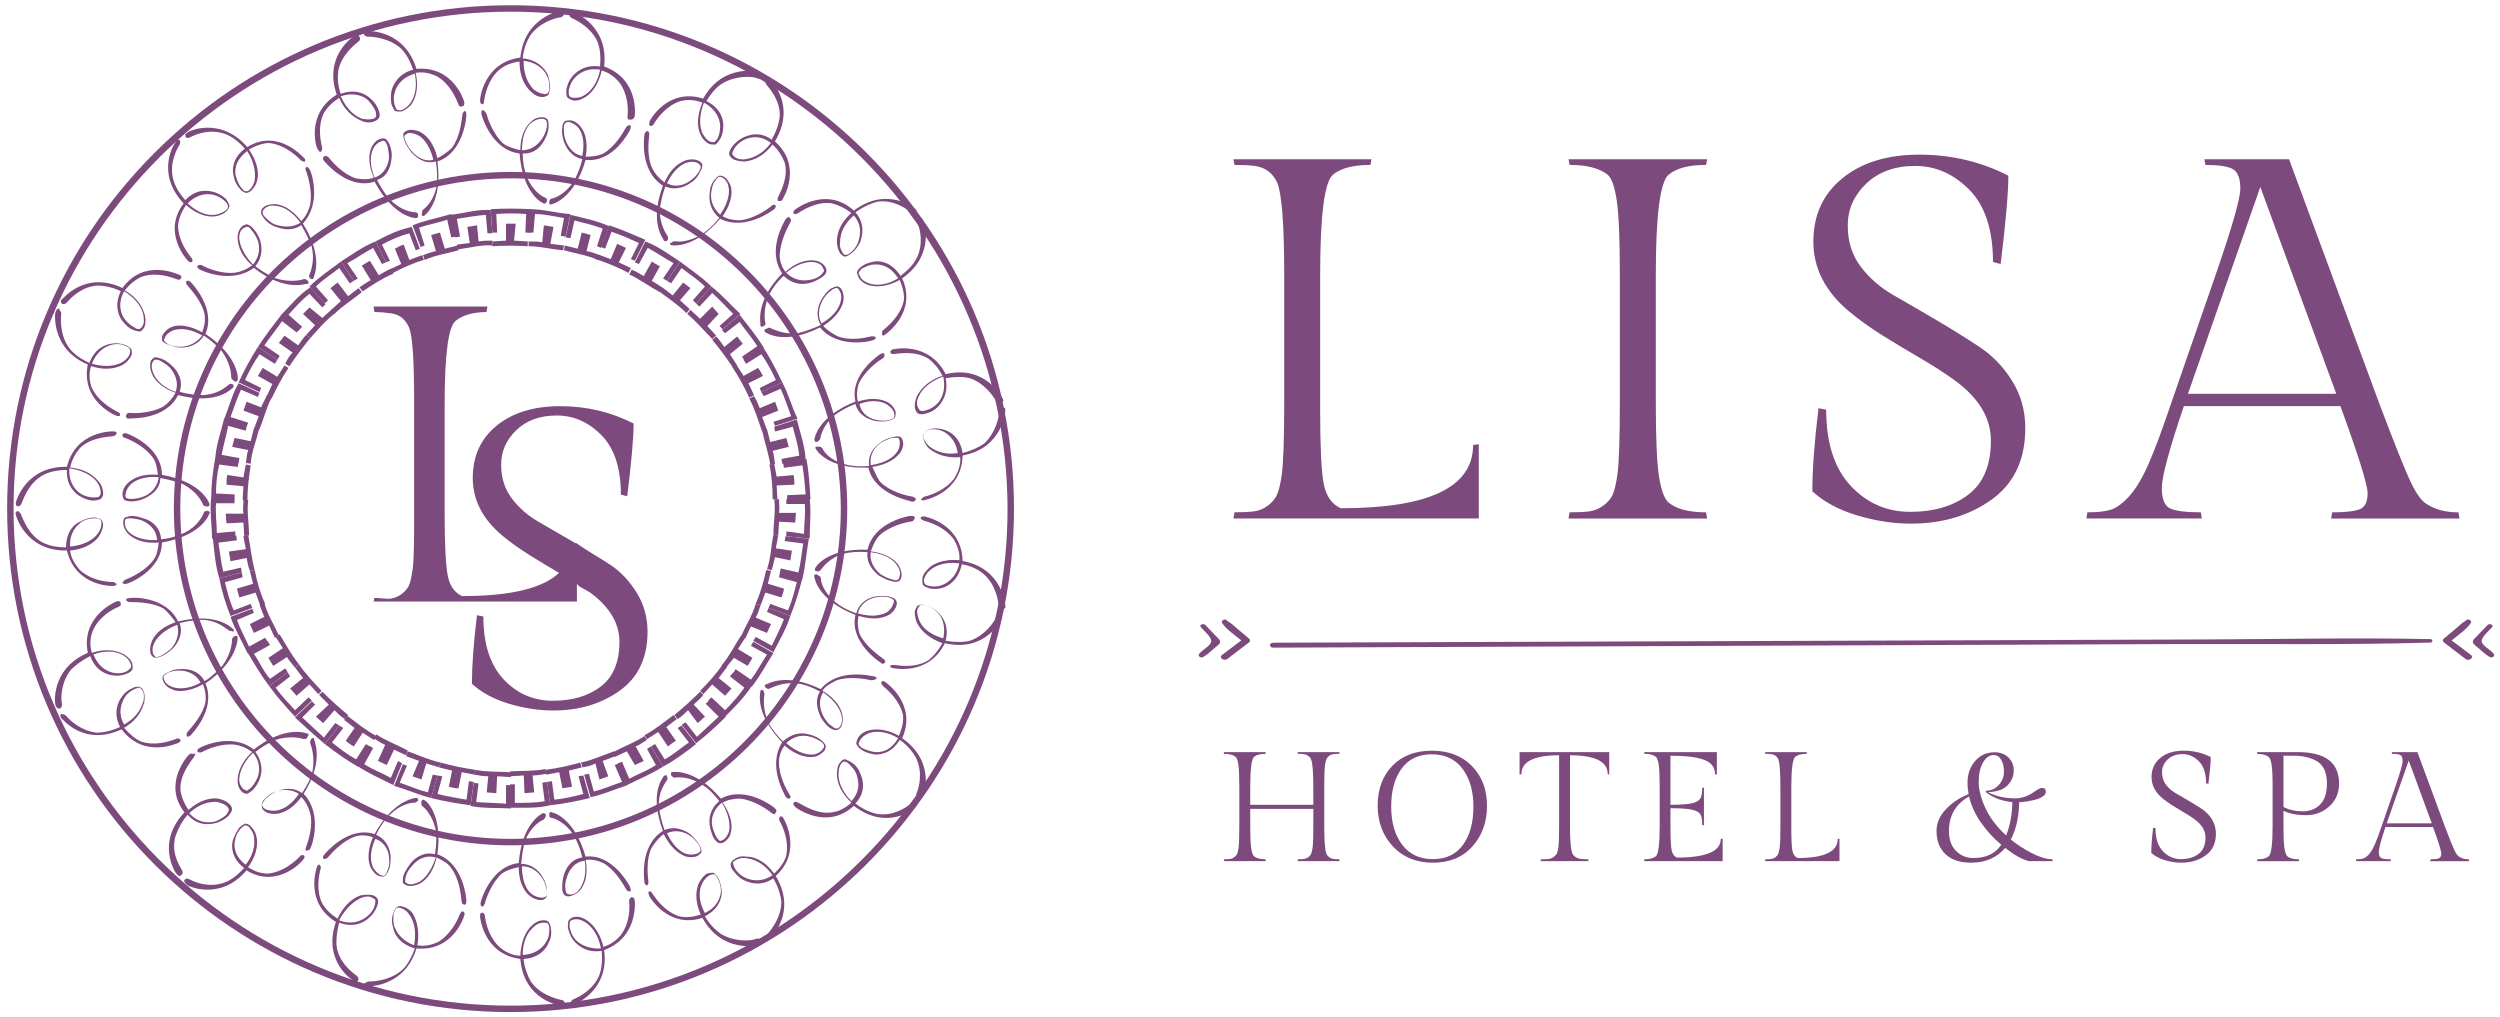 <?xml version="1.0" encoding="utf-8"?>
<!-- Generator: Adobe Illustrator 16.0.0, SVG Export Plug-In . SVG Version: 6.00 Build 0)  -->
<!DOCTYPE svg PUBLIC "-//W3C//DTD SVG 1.1//EN" "http://www.w3.org/Graphics/SVG/1.1/DTD/svg11.dtd">
<svg version="1.1" id="Layer_1" xmlns="http://www.w3.org/2000/svg" xmlns:xlink="http://www.w3.org/1999/xlink" x="0px" y="0px"
	 width="169.181px" height="68.852px" viewBox="0 0 169.181 68.852" enable-background="new 0 0 169.181 68.852"
	 xml:space="preserve">
<g>
	<g>
		<g>
			<path fill="#7D4A7D" d="M100.072,35.088H83.47l0.07-0.418c0.555,0,1-0.021,1.336-0.067c0.335-0.048,0.64-0.175,0.92-0.382
				c0.278-0.21,0.479-0.447,0.607-0.711c0.128-0.269,0.236-0.713,0.331-1.339c0.114-0.81,0.172-2.452,0.172-4.932v-8.612
				c0-3.45-0.162-5.546-0.485-6.287c-0.303-0.647-0.81-1.02-1.528-1.113c-0.346-0.045-0.798-0.067-1.354-0.067l-0.07-0.383h9.34
				l-0.067,0.383c-1.158,0-2.003,0.219-2.536,0.659c-0.577,0.485-0.867,2.756-0.867,6.808v9.132c0,2.501,0.079,4.164,0.242,4.984
				c0.16,0.823,0.543,1.372,1.146,1.651c5.974,0,8.961-1.423,8.961-4.274l0.384-0.068V35.088z"/>
			<path fill="#7D4A7D" d="M112.052,18.627v8.612c0,2.479,0.074,4.167,0.227,5.07c0.15,0.903,0.364,1.47,0.643,1.702
				c0.531,0.44,1.377,0.659,2.534,0.659l0.07,0.418h-9.379l0.069-0.418c0.579,0,1.032-0.021,1.355-0.067
				c0.324-0.048,0.629-0.175,0.922-0.382c0.288-0.21,0.497-0.447,0.624-0.711c0.127-0.269,0.235-0.713,0.331-1.339
				c0.113-0.81,0.171-2.452,0.171-4.932v-8.612c0-2.408-0.069-4.086-0.207-5.037c-0.139-0.951-0.347-1.54-0.624-1.771
				c-0.557-0.44-1.414-0.659-2.572-0.659l-0.069-0.383h9.379l-0.07,0.383c-1.157,0-2.003,0.219-2.534,0.659
				C112.343,12.305,112.052,14.576,112.052,18.627z"/>
			<path fill="#7D4A7D" d="M125.232,32.866c1.098,1.183,2.447,1.771,4.046,1.771c1.598,0,2.904-0.387,3.923-1.164
				c1.021-0.775,1.527-1.996,1.527-3.663c0-1.507-0.797-2.848-2.393-4.03c-0.697-0.509-1.474-1.012-2.328-1.51
				c-0.857-0.499-1.715-1.013-2.573-1.545c-0.853-0.532-1.63-1.087-2.322-1.667c-1.6-1.342-2.397-2.912-2.397-4.704
				c0-1.795,0.653-3.224,1.963-4.291c1.306-1.064,3.042-1.598,5.206-1.598c2.167,0,4.174,0.476,6.026,1.425
				c0,1.158-0.174,3.148-0.521,5.975l-0.52-0.139c0-2.176-0.535-3.806-1.599-4.882c-1.062-1.077-2.284-1.615-3.663-1.615
				c-1.376,0-2.482,0.401-3.318,1.199c-0.831,0.799-1.247,1.742-1.247,2.831c0,1.087,0.294,2.02,0.885,2.795
				c0.59,0.777,1.33,1.419,2.224,1.928c0.889,0.509,1.857,1.071,2.899,1.686c1.042,0.613,2.008,1.213,2.898,1.804
				c0.892,0.591,1.633,1.361,2.222,2.31c0.591,0.951,0.886,2.014,0.886,3.196c0,2.129-0.759,3.738-2.272,4.827
				c-1.518,1.087-3.342,1.631-5.47,1.631c-1.181,0-2.394-0.185-3.629-0.554c-1.24-0.371-2.254-0.916-3.039-1.632
				c0-1.482,0.138-3.355,0.416-5.626l0.521,0.104C123.582,29.97,124.134,31.686,125.232,32.866z"/>
			<path fill="#7D4A7D" d="M159.684,34.463c0.357-0.14,0.538-0.5,0.538-1.078c0-0.577-0.615-2.545-1.842-5.903h-10.593
				c-0.996,2.941-1.492,4.787-1.492,5.539c0,0.753,0.191,1.217,0.573,1.39c0.381,0.175,1.068,0.259,2.066,0.259l0.069,0.418h-7.813
				l0.07-0.418c0.671,0,1.196-0.055,1.579-0.173c0.379-0.115,0.798-0.42,1.25-0.919c0.45-0.499,0.884-1.221,1.302-2.171
				c0.418-0.949,0.915-2.278,1.494-3.993l3.09-8.926c1.088-3.148,1.632-5.059,1.632-5.728c0-0.673-0.161-1.105-0.485-1.303
				c-0.325-0.197-0.949-0.295-1.875-0.295l-0.07-0.383h5.73l6.146,16.636c1.044,2.755,1.744,4.504,2.102,5.243
				c0.359,0.742,0.7,1.217,1.025,1.425c0.581,0.394,1.31,0.589,2.19,0.589l0.067,0.418h-8.683l0.07-0.418
				C158.704,34.67,159.323,34.603,159.684,34.463z M152.961,12.653l-4.896,13.996h10.037L152.961,12.653z"/>
		</g>
		<g>
			<path fill="#7D4A7D" d="M89.615,53.28v2.613c0,1.055,0.051,1.687,0.156,1.897c0.034,0.084,0.095,0.159,0.179,0.221
				c0.084,0.063,0.18,0.103,0.281,0.117c0.1,0.013,0.234,0.021,0.405,0.021l0.02,0.127h-2.845l0.02-0.127
				c0.178,0,0.315-0.008,0.418-0.021c0.102-0.015,0.196-0.054,0.283-0.117c0.09-0.062,0.152-0.135,0.189-0.215
				c0.039-0.08,0.072-0.217,0.102-0.406c0.034-0.245,0.053-0.745,0.053-1.497v-1.157h-4.269v1.157c0,0.752,0.021,1.264,0.069,1.54
				c0.046,0.274,0.11,0.444,0.193,0.517c0.163,0.134,0.417,0.199,0.769,0.199l0.023,0.127h-2.847l0.022-0.127
				c0.175,0,0.312-0.008,0.41-0.021c0.099-0.015,0.19-0.054,0.279-0.117c0.088-0.062,0.151-0.135,0.189-0.215
				c0.039-0.08,0.072-0.217,0.1-0.406c0.035-0.245,0.053-0.745,0.053-1.497V53.28c0-0.732-0.021-1.241-0.064-1.528
				c-0.041-0.289-0.104-0.468-0.189-0.538c-0.169-0.132-0.428-0.2-0.779-0.2l-0.022-0.115h2.847l-0.023,0.115
				c-0.352,0-0.606,0.068-0.769,0.2c-0.174,0.148-0.262,0.837-0.262,2.066v1.181h4.269V53.28c0-1.047-0.053-1.683-0.158-1.908
				c-0.033-0.085-0.096-0.158-0.186-0.221c-0.087-0.064-0.182-0.102-0.283-0.116c-0.103-0.014-0.24-0.021-0.418-0.021l-0.02-0.115
				h2.845l-0.02,0.115c-0.171,0-0.306,0.008-0.405,0.021c-0.102,0.015-0.197,0.052-0.281,0.116
				c-0.084,0.062-0.146,0.136-0.183,0.221c-0.039,0.084-0.072,0.221-0.102,0.413C89.631,52.092,89.615,52.591,89.615,53.28z"/>
			<path fill="#7D4A7D" d="M96.895,50.802c1.134,0,2.039,0.347,2.715,1.038c0.678,0.693,1.019,1.589,1.019,2.689
				c0,1.1-0.33,2.016-0.985,2.75c-0.658,0.733-1.549,1.102-2.673,1.102c-1.123,0-2.028-0.37-2.714-1.106
				c-0.687-0.739-1.027-1.657-1.027-2.757s0.326-1.994,0.984-2.684C94.871,51.148,95.764,50.802,96.895,50.802z M96.965,58.139
				c0.896,0,1.578-0.325,2.044-0.976c0.469-0.649,0.701-1.505,0.701-2.567c0-1.06-0.245-1.917-0.738-2.571
				c-0.491-0.653-1.184-0.98-2.081-0.98c-0.896,0-1.577,0.325-2.044,0.971c-0.469,0.646-0.701,1.502-0.701,2.567
				c0,1.064,0.245,1.922,0.737,2.574C95.376,57.812,96.069,58.139,96.965,58.139z"/>
			<path fill="#7D4A7D" d="M102.832,50.898h6.069v1.519l-0.104-0.022c0-0.857-0.852-1.285-2.552-1.285v4.784
				c0,1.04,0.06,1.672,0.18,1.897c0.043,0.084,0.116,0.159,0.221,0.221c0.106,0.063,0.217,0.103,0.339,0.117
				c0.118,0.013,0.284,0.021,0.495,0.021l0.021,0.127h-3.247l0.021-0.127c0.212,0,0.378-0.006,0.501-0.016
				c0.123-0.011,0.236-0.05,0.336-0.122c0.105-0.069,0.178-0.144,0.224-0.221c0.045-0.076,0.086-0.213,0.12-0.41
				c0.035-0.24,0.053-0.735,0.053-1.487v-4.784c-1.7,0-2.551,0.428-2.551,1.285l-0.125,0.022V50.898z"/>
			<path fill="#7D4A7D" d="M116.573,58.276h-5.312l0.021-0.127c0.353,0,0.607-0.065,0.771-0.199
				c0.174-0.149,0.262-0.832,0.262-2.057V53.28c0-0.752-0.021-1.268-0.066-1.546c-0.048-0.275-0.112-0.45-0.195-0.521
				c-0.163-0.132-0.418-0.2-0.771-0.2l-0.021-0.115h4.922v1.519l-0.124-0.022c0-0.471-0.249-0.797-0.744-0.979
				c-0.497-0.184-1.251-0.274-2.271-0.274v3.32c0.675,0,1.158-0.035,1.453-0.104c0.296-0.071,0.485-0.179,0.569-0.323
				c0.085-0.145,0.129-0.385,0.129-0.721l0.114-0.021v2.562l-0.114-0.023c0-0.342-0.044-0.584-0.129-0.728
				c-0.084-0.138-0.273-0.243-0.569-0.31c-0.295-0.065-0.778-0.101-1.453-0.101v1.361c0,0.745,0.027,1.239,0.079,1.484
				c0.053,0.249,0.169,0.413,0.354,0.496c1.981,0,2.971-0.422,2.971-1.263l0.126-0.022V58.276z"/>
			<path fill="#7D4A7D" d="M124.48,58.276h-5.038l0.021-0.127c0.168,0,0.302-0.008,0.405-0.021c0.102-0.015,0.192-0.054,0.278-0.117
				c0.084-0.062,0.146-0.135,0.185-0.215c0.036-0.08,0.073-0.217,0.099-0.406c0.036-0.245,0.054-0.745,0.054-1.497V53.28
				c0-1.047-0.049-1.683-0.147-1.908c-0.091-0.197-0.246-0.309-0.465-0.337c-0.104-0.014-0.24-0.021-0.408-0.021l-0.021-0.115h2.834
				l-0.022,0.115c-0.351,0-0.606,0.068-0.769,0.2c-0.176,0.148-0.264,0.837-0.264,2.066v2.772c0,0.759,0.025,1.263,0.074,1.513
				c0.05,0.249,0.166,0.415,0.35,0.499c1.812,0,2.718-0.432,2.718-1.294l0.117-0.022V58.276z"/>
			<path fill="#7D4A7D" d="M133.386,58.381c-0.744,0-1.321-0.191-1.729-0.573c-0.405-0.384-0.608-0.911-0.608-1.576
				c0-0.528,0.208-1.015,0.628-1.46c0.416-0.447,0.93-0.79,1.543-1.03c-0.052-0.278-0.075-0.531-0.075-0.757
				c0-0.591,0.17-1.083,0.514-1.481c0.338-0.396,0.78-0.596,1.321-0.596c0.379,0,0.689,0.115,0.932,0.348
				c0.243,0.233,0.364,0.531,0.364,0.896c0,0.364-0.137,0.693-0.41,0.985s-0.721,0.447-1.34,0.471
				c0.534,0.278,1.155,0.419,1.864,0.419c0.436,0,0.88-0.162,1.328-0.482c0.205-0.15,0.367-0.223,0.486-0.223
				c0.162,0,0.243,0.089,0.243,0.263c0,0.114-0.069,0.218-0.207,0.312c-0.136,0.096-0.311,0.172-0.522,0.226
				c-0.406,0.099-0.767,0.156-1.074,0.168c-0.02,1.008-0.209,1.847-0.567,2.521c0.401,0.329,0.865,0.634,1.396,0.912
				c0.531,0.277,1.002,0.418,1.417,0.426l0.021,0.127h-1.592c-0.451-0.099-0.99-0.398-1.622-0.896
				C135.127,58.048,134.356,58.381,133.386,58.381z M133.544,58.064c0.857,0,1.487-0.297,1.888-0.896
				c-0.521-0.436-0.977-0.935-1.371-1.496c-0.394-0.563-0.663-1.152-0.812-1.771c-0.905,0.512-1.359,1.293-1.359,2.34
				c0,0.574,0.159,1.023,0.48,1.343C132.689,57.906,133.08,58.064,133.544,58.064z M134.192,51.609
				c-0.193,0.341-0.288,0.775-0.288,1.3c0,0.529,0.149,1.118,0.452,1.774c0.302,0.652,0.771,1.271,1.401,1.853
				c0.267-0.646,0.406-1.397,0.424-2.255c-0.697-0.064-1.294-0.287-1.796-0.673v-0.097c0.348,0,0.636-0.128,0.873-0.385
				c0.235-0.256,0.354-0.552,0.354-0.891c0-0.337-0.062-0.61-0.187-0.821c-0.121-0.211-0.292-0.317-0.511-0.317
				C134.627,51.097,134.386,51.269,134.192,51.609z"/>
			<path fill="#7D4A7D" d="M146.366,57.601c0.334,0.357,0.742,0.538,1.228,0.538s0.884-0.118,1.188-0.354
				c0.312-0.235,0.469-0.605,0.469-1.113c0-0.456-0.245-0.862-0.729-1.223c-0.212-0.152-0.446-0.306-0.705-0.457
				c-0.262-0.151-0.521-0.309-0.781-0.469c-0.258-0.162-0.496-0.331-0.707-0.508c-0.485-0.406-0.728-0.882-0.728-1.427
				c0-0.544,0.2-0.979,0.598-1.303c0.396-0.321,0.923-0.484,1.581-0.484c0.657,0,1.267,0.144,1.828,0.433
				c0,0.353-0.053,0.956-0.159,1.813l-0.158-0.042c0-0.66-0.161-1.155-0.482-1.481c-0.323-0.327-0.695-0.49-1.115-0.49
				c-0.416,0-0.752,0.121-1.003,0.363c-0.256,0.243-0.38,0.53-0.38,0.86s0.088,0.612,0.268,0.848
				c0.177,0.235,0.403,0.431,0.674,0.583c0.27,0.155,0.565,0.327,0.881,0.514c0.315,0.186,0.607,0.367,0.879,0.548
				c0.271,0.178,0.494,0.411,0.676,0.699c0.179,0.288,0.268,0.614,0.268,0.97c0,0.646-0.23,1.137-0.689,1.466
				c-0.462,0.331-1.015,0.496-1.66,0.496c-0.357,0-0.726-0.058-1.101-0.169c-0.377-0.112-0.684-0.277-0.925-0.496
				c0-0.449,0.045-1.018,0.128-1.705l0.157,0.031C145.864,56.724,146.033,57.244,146.366,57.601z"/>
			<path fill="#7D4A7D" d="M155.498,50.898c1.862,0,2.793,0.708,2.793,2.128c0,0.627-0.219,1.139-0.656,1.539
				c-0.441,0.4-0.963,0.601-1.568,0.601c-0.603,0-1.115-0.097-1.537-0.293v1.021c0,0.752,0.021,1.264,0.07,1.54
				c0.045,0.274,0.108,0.444,0.192,0.517c0.163,0.134,0.418,0.199,0.77,0.199l0.022,0.127h-2.846l0.021-0.127
				c0.351,0,0.605-0.065,0.769-0.199c0.175-0.149,0.265-0.832,0.265-2.057V53.28c0-0.752-0.024-1.265-0.069-1.538
				c-0.049-0.275-0.111-0.447-0.195-0.517c-0.163-0.135-0.418-0.202-0.769-0.202l-0.021-0.125H155.498z M154.529,51.14v3.468
				c0.366,0.197,0.796,0.296,1.292,0.296c0.494,0,0.894-0.157,1.196-0.47c0.302-0.312,0.452-0.781,0.452-1.408
				c0-0.778-0.251-1.3-0.759-1.56c-0.414-0.217-0.915-0.326-1.496-0.326H154.529z"/>
			<path fill="#7D4A7D" d="M165.043,58.086c0.109-0.044,0.162-0.151,0.162-0.327c0-0.177-0.185-0.772-0.558-1.793h-3.216
				c-0.302,0.893-0.451,1.454-0.451,1.683c0,0.228,0.059,0.368,0.173,0.421c0.117,0.053,0.327,0.079,0.625,0.079l0.023,0.127h-2.372
				l0.021-0.127c0.204,0,0.365-0.018,0.478-0.054c0.117-0.034,0.245-0.127,0.38-0.278c0.14-0.151,0.271-0.371,0.397-0.66
				c0.124-0.288,0.278-0.69,0.453-1.21l0.938-2.709c0.33-0.956,0.496-1.535,0.496-1.738c0-0.205-0.049-0.337-0.147-0.397
				c-0.099-0.058-0.288-0.089-0.569-0.089l-0.021-0.115h1.737l1.867,5.049c0.314,0.837,0.53,1.366,0.637,1.59
				c0.108,0.226,0.213,0.369,0.312,0.432c0.176,0.12,0.396,0.181,0.665,0.181l0.018,0.127h-2.634l0.022-0.127
				C164.746,58.149,164.936,58.128,165.043,58.086z M163.003,51.466l-1.486,4.249h3.047L163.003,51.466z"/>
		</g>
		<g>
			<path fill="#7D4A7D" d="M86.162,43.828c20.317-0.08,40.633-0.16,60.951-0.242c5.771-0.024,11.571,0.066,17.341-0.099
				c0.204-0.007,0.204-0.233,0-0.237c-5.072-0.108-10.167,0.006-15.24,0.023c-5.077,0.017-10.157,0.035-15.236,0.054
				c-10.157,0.033-20.316,0.07-30.476,0.106c-5.78,0.021-11.56,0.039-17.34,0.061C85.872,43.496,85.867,43.831,86.162,43.828z"/>
			<g>
				<path fill="#7D4A7D" d="M165.384,43.472c0.489,0.374,0.974,0.749,1.464,1.122c0.232,0.177,0.601-0.094,0.368-0.269
					c-0.435-0.332-0.872-0.661-1.311-0.988c0.452-0.362,1.008-0.746,1.298-1.171c0.039-0.059,0.038-0.135-0.031-0.182
					c-0.015-0.011-0.029-0.021-0.043-0.03c-0.062-0.043-0.147-0.041-0.214,0c-0.017,0.012-0.032,0.023-0.046,0.04
					c-0.015,0.011-0.021,0.021-0.025,0.034c-0.225,0.105-0.541,0.415-0.588,0.456c-0.294,0.243-0.582,0.485-0.872,0.728
					C165.292,43.288,165.285,43.396,165.384,43.472z"/>
				<path fill="#7D4A7D" d="M167.744,43.877c0.24,0.208,0.453,0.423,0.75,0.587c0.175,0.096,0.361-0.084,0.275-0.202
					c-0.199-0.281-0.798-0.555-0.828-0.862c-0.029-0.288,0.504-0.72,0.712-0.97c0.123-0.146-0.18-0.27-0.312-0.135
					c-0.227,0.239-0.453,0.478-0.683,0.714c-0.119,0.124-0.333,0.282-0.316,0.446C167.363,43.609,167.624,43.772,167.744,43.877z"/>
			</g>
			<g>
				<path fill="#7D4A7D" d="M84.523,43.472c-0.487,0.374-0.973,0.749-1.465,1.122c-0.231,0.177-0.597-0.094-0.365-0.269
					c0.435-0.332,0.872-0.661,1.309-0.988c-0.449-0.362-1.007-0.746-1.297-1.171c-0.041-0.059-0.037-0.135,0.032-0.182
					c0.016-0.011,0.03-0.021,0.043-0.03c0.062-0.043,0.146-0.041,0.21,0c0.02,0.012,0.039,0.023,0.049,0.04
					c0.014,0.011,0.021,0.021,0.024,0.034c0.225,0.105,0.541,0.415,0.591,0.456c0.291,0.243,0.581,0.485,0.869,0.728
					C84.613,43.288,84.622,43.396,84.523,43.472z"/>
				<path fill="#7D4A7D" d="M82.164,43.877c-0.238,0.208-0.452,0.423-0.751,0.587c-0.173,0.096-0.359-0.084-0.274-0.202
					c0.2-0.281,0.8-0.555,0.829-0.862c0.027-0.288-0.507-0.72-0.713-0.97c-0.123-0.146,0.18-0.27,0.312-0.135
					c0.229,0.239,0.455,0.478,0.683,0.714c0.117,0.124,0.332,0.282,0.314,0.446C82.547,43.609,82.284,43.772,82.164,43.877z"/>
			</g>
		</g>
	</g>
	<g>
		<g>
			<g>
				<g>
					<path fill="#7D4A7D" d="M67.975,41.183c0.054-0.056,0.108-0.11,0.054-0.218c0,0-0.162-2.508-2.888-3l0,0l0,0l0,0l0,0
						c-0.055-2.508-2.507-2.996-2.507-2.996c-0.11-0.057-0.218,0-0.273,0c-0.055,0.053-0.055,0.053-0.055,0.109
						c0,0.054,0.109,0.105,0.217,0.16c0.436,0.112,1.417,0.438,2.018,1.256l0,0c0.218,0.381,0.436,0.872,0.38,1.417
						c-1.199-0.109-1.907,0.327-2.125,0.601c-0.217,0.217-0.381,0.434-0.381,0.707c0,0.165,0,0.275,0.054,0.382l0,0l0,0
						c0.111,0.107,0.272,0.164,0.436,0.219c0.274,0.055,0.6,0.055,0.927-0.055c0.326-0.109,1.036-0.491,1.253-1.581
						c0.654,0.107,1.144,0.382,1.471,0.655l0,0c0.817,0.707,0.982,1.744,1.035,2.178c0,0.11,0.057,0.219,0.166,0.219
						S67.919,41.236,67.975,41.183z M63.722,39.601c-0.272,0.107-0.599,0.107-0.817,0.055c-0.164-0.055-0.271-0.055-0.325-0.161l0,0
						l0,0l0,0l0,0l0,0l0,0c-0.057-0.058-0.057-0.167-0.057-0.275c0.057-0.164,0.163-0.435,0.382-0.6
						c0.218-0.219,0.872-0.654,2.017-0.489C64.705,39.11,64.05,39.495,63.722,39.601z M61.87,34.969
						c-0.056-0.057-0.109-0.057-0.272-0.057c-0.055,0-2.455,0.383-2.891,2.289l0,0l0,0l0,0l0,0
						c-2.779-0.107-3.542,1.199-3.542,1.256c-0.053,0.055,0,0.108,0,0.162l0.162,0.055c0.11,0,0.167-0.055,0.22-0.108
						c0.163-0.218,0.599-0.818,1.525-1.091l0,0c0.437-0.108,0.982-0.164,1.636-0.108c-0.107,0.817,0.49,1.362,0.764,1.579
						c0.272,0.164,0.598,0.328,0.872,0.382c0.165,0.057,0.33,0.057,0.491,0l0,0l0,0c0.109-0.054,0.164-0.218,0.164-0.327
						c0.054-0.216-0.054-0.488-0.164-0.709c-0.161-0.271-0.654-0.816-1.907-0.98c0.163-0.436,0.327-0.816,0.598-1.089l0,0
						c0.655-0.601,1.691-0.871,2.126-0.927c0.11,0,0.163-0.057,0.219-0.163C61.925,35.022,61.925,34.969,61.87,34.969z
						 M60.725,38.292c0.163,0.221,0.218,0.493,0.163,0.654c0,0.109-0.055,0.22-0.109,0.273l0,0l0,0l0,0l0,0l0,0l0,0
						c-0.106,0.055-0.216,0.055-0.381,0c-0.218-0.054-0.491-0.164-0.764-0.327c-0.271-0.218-0.818-0.708-0.708-1.525
						C60.125,37.53,60.562,38.02,60.725,38.292z M55.165,38.892c-0.053,0-0.109,0.054-0.053,0.163c0,0,0.163,1.528,2.779,2.563l0,0
						l0,0l0,0l0,0c-0.436,1.852,1.689,3.216,1.689,3.216c0.11,0.107,0.219,0.107,0.219,0.053c0.054,0,0.108-0.053,0.108-0.106
						c0-0.056-0.054-0.165-0.164-0.22c-0.38-0.274-1.254-0.925-1.581-1.689l0,0c-0.108-0.383-0.164-0.762-0.054-1.198
						c1.2,0.382,1.853,0.053,2.127-0.109c0.217-0.164,0.38-0.381,0.437-0.599c0.053-0.164,0-0.274-0.057-0.382l0,0l0,0
						c-0.108-0.11-0.272-0.166-0.436-0.219c-0.273-0.053-0.6-0.053-0.926,0c-0.381,0.053-1.091,0.326-1.308,1.145
						c-0.601-0.218-1.09-0.492-1.417-0.765l0,0c-0.764-0.654-0.981-1.308-0.981-1.635c0-0.055-0.054-0.109-0.165-0.164
						C55.274,38.839,55.165,38.839,55.165,38.892z M59.307,40.417c0.327-0.053,0.599-0.053,0.818,0
						c0.163,0.056,0.272,0.112,0.327,0.166l0,0l0,0l0,0l0,0l0,0l0,0c0.055,0.055,0.055,0.161,0,0.272
						c-0.055,0.161-0.164,0.38-0.383,0.544c-0.271,0.164-0.872,0.437-2.015,0.109C58.272,40.691,58.98,40.473,59.307,40.417z
						 M60.235,45.107c0.053,0.056,0.107,0.107,0.217,0.107c0,0,2.397,0.548,3.488-1.689l0,0l0,0l0,0l0,0
						c2.727,0.653,3.817-1.579,3.817-1.579c0.055-0.109,0.055-0.22,0.055-0.272c-0.055-0.055-0.11-0.055-0.165-0.055
						c-0.109,0-0.163,0.055-0.219,0.163c-0.218,0.382-0.816,1.254-1.8,1.58l0,0c-0.436,0.108-0.98,0.108-1.634,0
						c0.272-1.091-0.273-1.688-0.546-1.962c-0.219-0.217-0.545-0.383-0.816-0.435c-0.165-0.057-0.383-0.057-0.492,0l0,0l0,0
						c-0.108,0.052-0.162,0.218-0.216,0.326c-0.055,0.218,0,0.49,0.108,0.818c0.164,0.327,0.547,0.98,1.744,1.415
						c-0.272,0.493-0.598,0.872-0.927,1.146l0,0c-0.871,0.544-1.907,0.382-2.343,0.327c-0.109,0-0.219,0-0.219,0.055
						C60.235,44.998,60.235,45.052,60.235,45.107z M62.196,41.946c-0.109-0.272-0.164-0.546-0.109-0.71
						c0.054-0.108,0.109-0.219,0.163-0.271l0,0l0,0l0,0l0,0l0,0l0,0c0.11-0.057,0.218,0,0.383,0c0.216,0.052,0.49,0.162,0.707,0.38
						c0.274,0.219,0.71,0.818,0.492,1.854C62.686,42.872,62.306,42.274,62.196,41.946z"/>
				</g>
				<g>
					<path fill="#7D4A7D" d="M62.306,54.046c0.055,0,0.109-0.053,0.163-0.163c0.054,0,0.872-2.347-1.418-3.926l0,0l0,0l0,0l0,0
						c1.037-2.29-1.09-3.762-1.09-3.762c-0.108-0.105-0.162-0.105-0.218-0.105c-0.054,0-0.109,0.052-0.109,0.105
						c0,0.055,0.055,0.164,0.109,0.221c0.326,0.27,1.145,0.982,1.362,1.96l0,0c0.055,0.436-0.054,0.874-0.272,1.417
						c-1.09-0.596-1.853-0.437-2.179-0.327c-0.274,0.11-0.49,0.273-0.601,0.491c-0.056,0.109-0.108,0.273-0.108,0.383l0,0l0,0
						c0.053,0.108,0.162,0.271,0.327,0.38c0.216,0.164,0.544,0.274,0.871,0.33c0.382,0.052,1.2-0.056,1.745-0.983
						c0.546,0.382,0.873,0.817,1.091,1.201l0,0c0.49,0.979,0.217,2.015,0.054,2.398c-0.054,0.107,0,0.217,0.055,0.271
						C62.196,54.046,62.25,54.046,62.306,54.046z M59.143,50.884c-0.327-0.055-0.598-0.164-0.817-0.273
						c-0.109-0.108-0.218-0.162-0.218-0.271l0,0l0,0l0,0l0,0l0,0l0,0c0-0.109,0.057-0.164,0.109-0.273
						c0.109-0.163,0.272-0.327,0.546-0.437c0.272-0.109,1.036-0.273,2.016,0.327C60.235,50.884,59.524,50.941,59.143,50.884z
						 M59.307,45.872c0-0.055-0.11-0.109-0.218-0.109c-0.055,0-2.344-0.6-3.543,0.871l0,0l0,0l0,0l0,0
						c-2.508-1.199-3.652-0.273-3.706-0.33c-0.112,0.057-0.112,0.113-0.056,0.166c0,0.057,0.056,0.11,0.109,0.11
						c0.054,0.054,0.162,0.054,0.217,0c0.274-0.11,0.927-0.438,1.854-0.329l0,0c0.436,0.053,0.927,0.219,1.527,0.548
						c-0.438,0.707-0.057,1.472,0.054,1.743c0.163,0.271,0.381,0.544,0.599,0.709c0.164,0.106,0.328,0.161,0.438,0.161l0,0l0,0
						c0.108,0,0.272-0.107,0.329-0.214c0.105-0.165,0.16-0.494,0.105-0.766c-0.053-0.327-0.271-1.033-1.361-1.691
						c0.272-0.381,0.653-0.545,0.98-0.708l0,0c0.819-0.271,1.853-0.109,2.291,0c0.108,0,0.216,0,0.271-0.056
						C59.307,45.977,59.362,45.923,59.307,45.872z M56.963,48.485c0.053,0.273,0,0.548-0.108,0.655
						c-0.055,0.11-0.165,0.164-0.22,0.164l0,0l0,0l0,0l0,0l0,0l0,0c-0.107,0-0.217-0.054-0.327-0.164
						c-0.217-0.107-0.381-0.328-0.545-0.599c-0.163-0.271-0.49-0.981-0.055-1.69C56.635,47.505,56.911,48.159,56.963,48.485z
						 M51.566,46.686c-0.053,0-0.106,0-0.106,0.112c0,0-0.437,1.472,1.471,3.433l0,0l0,0l0,0l0,0
						c-1.036,1.635,0.218,3.6,0.218,3.652c0.054,0.11,0.163,0.163,0.218,0.163s0.109,0,0.109-0.053c0.054-0.056,0-0.163-0.054-0.22
						c-0.218-0.38-0.708-1.253-0.708-2.18l0,0c0-0.381,0.108-0.765,0.381-1.146c0.928,0.819,1.69,0.819,2.019,0.765
						c0.27-0.056,0.49-0.219,0.652-0.384c0.109-0.109,0.109-0.272,0.109-0.381l0,0l0,0c-0.055-0.108-0.164-0.272-0.327-0.382
						c-0.22-0.163-0.544-0.327-0.873-0.382c-0.381-0.108-1.036-0.108-1.689,0.491c-0.435-0.437-0.764-0.872-0.982-1.253l0,0
						c-0.381-0.874-0.327-1.635-0.273-1.91c0-0.053,0-0.162-0.053-0.215C51.676,46.741,51.622,46.686,51.566,46.686z M54.783,49.848
						c0.328,0.056,0.543,0.219,0.763,0.328c0.109,0.107,0.217,0.164,0.217,0.272l0,0l0,0l0,0l0,0l0,0l0,0
						c0,0.108,0,0.162-0.108,0.271c-0.109,0.164-0.329,0.274-0.544,0.33c-0.328,0.052-1.038,0-1.909-0.767
						C53.8,49.74,54.402,49.74,54.783,49.848z M53.692,54.431c0,0.051,0.056,0.105,0.165,0.214c0,0,2.071,1.583,3.925-0.108l0,0l0,0
						l0,0l0,0c2.288,1.743,4.144,0.163,4.144,0.108c0.108-0.053,0.108-0.163,0.108-0.214c0-0.059-0.054-0.113-0.108-0.113
						c-0.055-0.055-0.165,0-0.274,0.055c-0.326,0.272-1.198,0.875-2.288,0.709l0,0c-0.491-0.109-0.982-0.327-1.472-0.709
						c0.764-0.818,0.49-1.689,0.326-2.017c-0.109-0.326-0.326-0.599-0.599-0.762c-0.163-0.112-0.328-0.165-0.435-0.219l0,0l0,0
						c-0.111,0-0.271,0.106-0.327,0.219c-0.165,0.163-0.22,0.49-0.22,0.762c0,0.327,0.055,1.091,0.982,1.962
						c-0.435,0.382-0.872,0.601-1.309,0.654l0,0c-0.927,0.164-1.907-0.436-2.288-0.654c-0.11-0.055-0.164-0.055-0.273-0.055
						C53.692,54.373,53.692,54.373,53.692,54.431z M56.745,52.412c0-0.327,0.055-0.546,0.166-0.711
						c0.052-0.106,0.16-0.164,0.215-0.164l0,0l0,0l0,0l0,0l0,0l0,0c0.109,0,0.218,0.058,0.328,0.164
						c0.163,0.165,0.382,0.384,0.491,0.655c0.108,0.327,0.38,1.091-0.328,1.856C56.855,53.447,56.745,52.738,56.745,52.412z"/>
				</g>
				<g>
					<path fill="#7D4A7D" d="M51.949,63.53c0.054,0,0.163,0,0.219-0.109c0,0,1.798-1.688,0.327-4.141l0,0l0,0l0,0l0,0
						c1.852-1.69,0.543-3.871,0.543-3.871c-0.054-0.11-0.108-0.161-0.163-0.161c-0.056,0-0.109,0-0.109,0.051
						c-0.054,0.055-0.054,0.165,0,0.275c0.218,0.38,0.654,1.361,0.436,2.343l0,0c-0.109,0.379-0.382,0.817-0.817,1.198
						c-0.709-0.981-1.472-1.144-1.854-1.144c-0.327-0.055-0.598,0-0.817,0.162c-0.109,0.057-0.219,0.162-0.272,0.327l0,0l0,0
						c0,0.164,0.053,0.327,0.163,0.438c0.166,0.217,0.382,0.492,0.709,0.653c0.327,0.164,1.146,0.493,2.017-0.107
						c0.328,0.545,0.49,1.089,0.545,1.58l0,0c0,1.035-0.655,1.854-0.927,2.181c-0.054,0.054-0.108,0.163-0.054,0.271
						C51.841,63.475,51.895,63.53,51.949,63.53z M50.313,59.333c-0.272-0.163-0.491-0.38-0.6-0.599
						c-0.055-0.109-0.109-0.273-0.109-0.328l0,0l0,0l0,0l0,0l0,0l0,0c0-0.11,0.109-0.16,0.218-0.216
						c0.164-0.108,0.437-0.163,0.708-0.108c0.328,0.052,1.035,0.164,1.745,1.142C51.403,59.826,50.587,59.497,50.313,59.333z
						 M52.549,54.865c0-0.055-0.055-0.11-0.164-0.22c0,0-1.908-1.526-3.599-0.599l0,0l0,0l0,0l0,0
						c-1.743-2.071-3.27-1.799-3.27-1.799c-0.109,0-0.109,0.054-0.109,0.108c0,0.056,0,0.11,0.054,0.165
						c0.055,0.054,0.109,0.107,0.217,0.107c0.273-0.054,1.037-0.054,1.854,0.49l0,0c0.381,0.217,0.763,0.602,1.145,1.094
						c-0.652,0.542-0.708,1.196-0.652,1.633c0.054,0.327,0.163,0.653,0.271,0.871c0.109,0.164,0.219,0.274,0.328,0.328l0,0l0,0
						c0.109,0.053,0.273,0,0.381-0.054c0.164-0.11,0.382-0.327,0.437-0.603c0.11-0.324,0.163-1.09-0.544-2.07
						c0.38-0.216,0.816-0.271,1.199-0.271l0,0c0.927,0.108,1.799,0.708,2.125,0.98c0.109,0.055,0.165,0.109,0.218,0.055
						C52.495,54.972,52.549,54.918,52.549,54.865z M49.332,56.28c-0.109,0.273-0.217,0.437-0.382,0.546
						c-0.108,0.055-0.217,0.109-0.273,0.055l0,0l0,0l0,0l0,0l0,0l0,0c-0.054-0.055-0.163-0.164-0.217-0.271
						c-0.109-0.221-0.218-0.491-0.272-0.764c-0.055-0.382,0-0.98,0.654-1.527C49.441,55.248,49.387,56.009,49.332,56.28z
						 M45.08,52.466c-0.053,0-0.108,0-0.162,0.055c0,0.054-1.036,1.087-0.055,3.707l0,0l0,0l0,0l0,0
						c-1.636,1.032-1.255,3.379-1.255,3.434c0,0.164,0.055,0.216,0.109,0.216c0.055,0.058,0.109,0.058,0.109,0
						c0.055-0.052,0.055-0.107,0.055-0.216c-0.055-0.438-0.164-1.528,0.217-2.291l0,0c0.219-0.326,0.437-0.654,0.819-0.924
						c0.544,1.089,1.199,1.416,1.526,1.524c0.271,0.056,0.545,0.056,0.762-0.055c0.109-0.054,0.217-0.164,0.273-0.271l0,0l0,0
						c0-0.164-0.057-0.328-0.164-0.493c-0.164-0.271-0.383-0.488-0.6-0.705c-0.327-0.219-0.981-0.602-1.744-0.274
						c-0.216-0.599-0.326-1.146-0.382-1.58l0,0c-0.053-0.984,0.382-1.526,0.546-1.799c0.054-0.056,0.054-0.165,0-0.219
						C45.189,52.521,45.135,52.466,45.08,52.466z M46.771,56.609c0.273,0.217,0.436,0.436,0.545,0.599
						c0.054,0.109,0.107,0.273,0.107,0.328l0,0l0,0l0,0l0,0l0,0l0,0c0,0.054-0.107,0.162-0.217,0.217
						c-0.163,0.056-0.38,0.11-0.655,0.056c-0.325-0.056-0.925-0.384-1.416-1.42C45.843,56.064,46.498,56.388,46.771,56.609z
						 M43.881,60.368c0,0.058,0,0.11,0.055,0.272c0,0,1.253,2.237,3.597,1.474l0,0l0,0l0,0l0,0c1.309,2.397,3.761,1.907,3.761,1.801
						c0.109-0.057,0.166-0.11,0.219-0.168c0-0.053,0-0.107-0.053-0.158c-0.056-0.059-0.166-0.113-0.275-0.059
						c-0.38,0.164-1.471,0.217-2.398-0.325l0,0c-0.382-0.271-0.762-0.654-1.09-1.199c0.981-0.491,1.146-1.256,1.146-1.638
						c0-0.323-0.109-0.652-0.218-0.924c-0.109-0.164-0.219-0.274-0.328-0.382l0,0l0,0c-0.108,0-0.271,0-0.435,0.053
						c-0.219,0.108-0.381,0.329-0.545,0.601c-0.164,0.329-0.383,1.092,0.107,2.18c-0.543,0.164-1.034,0.219-1.471,0.11l0,0
						c-0.98-0.329-1.581-1.198-1.798-1.527c-0.055-0.11-0.109-0.163-0.218-0.163C43.936,60.315,43.936,60.315,43.881,60.368z
						 M47.533,59.77c0.109-0.273,0.328-0.438,0.492-0.547c0.108-0.054,0.217-0.054,0.326-0.054l0,0l0,0l0,0l0,0l0,0l0,0
						c0.054,0.054,0.164,0.163,0.218,0.274c0.109,0.218,0.218,0.491,0.218,0.815c0,0.327-0.163,1.091-1.09,1.526
						C47.151,60.75,47.37,60.044,47.533,59.77z"/>
				</g>
				<g>
					<path fill="#7D4A7D" d="M38.648,67.945c0.054,0.055,0.109,0.055,0.271,0c0,0,2.345-0.925,1.963-3.648l0,0l0,0l0,0l0,0
						c2.344-0.876,2.073-3.326,2.073-3.326c0-0.109-0.057-0.221-0.109-0.221c-0.055-0.053-0.109-0.053-0.165,0
						c-0.054,0.058-0.108,0.111-0.108,0.221c0.055,0.436,0.055,1.473-0.546,2.288l0,0c-0.271,0.33-0.652,0.656-1.199,0.817
						c-0.271-1.198-0.926-1.688-1.199-1.852c-0.272-0.165-0.544-0.219-0.765-0.165c-0.162,0-0.271,0.109-0.38,0.218l0,0l0,0
						c-0.054,0.11-0.054,0.327-0.054,0.492c0.054,0.271,0.164,0.599,0.383,0.87c0.217,0.275,0.816,0.872,1.907,0.71
						c0.055,0.654,0,1.2-0.162,1.636l0,0c-0.383,0.979-1.364,1.47-1.745,1.636c-0.111,0.053-0.165,0.108-0.165,0.215
						C38.54,67.89,38.594,67.945,38.648,67.945z M38.864,63.475c-0.216-0.271-0.271-0.542-0.324-0.763c0-0.162,0-0.27,0.054-0.381
						l0,0l0,0l0,0l0,0l0,0l0,0c0.055-0.055,0.164-0.107,0.271-0.107c0.166-0.056,0.438,0,0.709,0.163
						c0.274,0.163,0.874,0.652,1.092,1.797C39.629,64.24,39.03,63.747,38.864,63.475z M42.682,60.259c0-0.055,0-0.108-0.054-0.271
						c0,0-1.147-2.236-2.999-2.018l0,0l0,0l0,0l0,0c-0.765-2.673-2.235-2.999-2.289-2.999c-0.109-0.054-0.109,0-0.165,0.055
						c0,0.055,0,0.109,0,0.165c0,0.106,0.055,0.161,0.165,0.161c0.272,0.056,0.927,0.327,1.473,1.146l0,0
						c0.217,0.382,0.436,0.872,0.597,1.528c-0.816,0.106-1.143,0.815-1.252,1.196c-0.109,0.328-0.109,0.654-0.109,0.928
						c0,0.164,0.055,0.327,0.165,0.436l0,0l0,0c0.109,0.054,0.217,0.11,0.381,0.054c0.219-0.054,0.437-0.162,0.655-0.381
						c0.218-0.271,0.599-0.869,0.381-2.069c0.436-0.057,0.872,0.056,1.199,0.216l0,0c0.763,0.437,1.308,1.364,1.525,1.745
						c0.056,0.108,0.11,0.164,0.219,0.164C42.628,60.368,42.682,60.315,42.682,60.259z M39.193,60.205
						c-0.163,0.221-0.38,0.328-0.545,0.328c-0.108,0-0.219,0-0.274-0.055l0,0l0,0l0,0l0,0l0,0l0,0
						c-0.053-0.053-0.107-0.163-0.107-0.327c-0.055-0.216,0-0.544,0.107-0.818c0.109-0.326,0.383-0.98,1.199-1.087
						C39.737,59.39,39.357,59.989,39.193,60.205z M36.903,55.082c-0.053-0.055-0.053-0.055-0.162-0.055c0,0-1.418,0.601-1.637,3.379
						l0,0l0,0l0,0l0,0c-1.907,0.219-2.561,2.564-2.561,2.618c-0.054,0.107,0,0.216,0,0.273c0.054,0.053,0.054,0.053,0.108,0.053
						c0.054,0,0.109-0.11,0.164-0.219c0.109-0.435,0.49-1.416,1.144-2.017l0,0c0.327-0.217,0.654-0.327,1.145-0.434
						c0,1.254,0.545,1.797,0.765,1.959c0.216,0.167,0.49,0.273,0.708,0.273c0.165,0,0.274-0.053,0.382-0.164l0,0l0,0
						c0.054-0.109,0.054-0.271,0.054-0.49c0-0.271-0.109-0.598-0.271-0.869c-0.165-0.328-0.656-0.93-1.473-0.93
						c0.054-0.652,0.163-1.2,0.272-1.58l0,0c0.382-0.927,0.982-1.307,1.255-1.417c0.055-0.055,0.108-0.11,0.108-0.165
						C36.959,55.192,36.959,55.136,36.903,55.082z M36.741,59.497c0.162,0.273,0.218,0.548,0.271,0.818c0,0.163,0,0.271-0.054,0.325
						l0,0l0,0l0,0l0,0l0,0l0,0c-0.056,0.057-0.164,0.109-0.273,0.109c-0.164,0-0.436-0.053-0.655-0.217
						c-0.273-0.165-0.708-0.707-0.708-1.908C36.141,58.625,36.577,59.223,36.741,59.497z M32.543,61.786
						c-0.054,0.058-0.054,0.109-0.054,0.273c0,0,0.216,2.507,2.724,2.834l0,0l0,0l0,0l0,0c0.218,2.78,2.671,3.161,2.728,3.161
						c0.107,0.059,0.216,0,0.216-0.055c0.055-0.055,0.055-0.109,0.055-0.164c-0.055-0.106-0.109-0.162-0.218-0.162
						c-0.435-0.108-1.472-0.38-2.071-1.253l0,0c-0.218-0.382-0.437-0.928-0.492-1.527c1.091-0.053,1.582-0.763,1.69-1.089
						c0.164-0.274,0.219-0.653,0.164-0.927c0-0.165-0.054-0.327-0.164-0.49l0,0l0,0c-0.109-0.11-0.218-0.11-0.38-0.11
						c-0.219,0-0.491,0.11-0.71,0.327c-0.273,0.219-0.763,0.816-0.818,2.072c-0.544,0-1.034-0.273-1.361-0.546l0,0
						c-0.763-0.655-0.981-1.688-1.036-2.125c0-0.11-0.055-0.162-0.11-0.22C32.652,61.732,32.597,61.786,32.543,61.786z
						 M36.141,62.712c0.218-0.217,0.436-0.27,0.655-0.27c0.108,0,0.217,0,0.272,0.053l0,0l0,0l0,0l0,0l0,0l0,0
						c0.054,0.055,0.108,0.217,0.108,0.327c0,0.217,0,0.545-0.163,0.816c-0.162,0.328-0.599,0.927-1.637,0.985
						C35.376,63.475,35.869,62.933,36.141,62.712z"/>
				</g>
				<g>
					<path fill="#7D4A7D" d="M24.639,66.639c0,0.055,0.109,0.107,0.218,0.107c0,0,2.508,0.108,3.327-2.562l0,0l0,0l0,0l0,0
						c2.507,0.219,3.216-2.179,3.216-2.179c0.054-0.11,0.054-0.22,0-0.273c-0.054-0.056-0.054-0.056-0.108-0.056
						c-0.056,0-0.11,0.056-0.165,0.167c-0.165,0.434-0.6,1.361-1.473,1.903l0,0c-0.38,0.168-0.871,0.329-1.416,0.221
						c0.218-1.198-0.164-1.908-0.328-2.182c-0.163-0.22-0.434-0.38-0.653-0.436c-0.164-0.053-0.272-0.053-0.435,0.056l0,0l0,0
						c-0.11,0.108-0.165,0.271-0.219,0.438c-0.109,0.271-0.109,0.6,0,0.926c0.055,0.382,0.382,1.089,1.471,1.415
						c-0.218,0.601-0.49,1.093-0.817,1.418l0,0c-0.764,0.708-1.853,0.818-2.291,0.818c-0.109,0-0.217,0.053-0.217,0.108
						C24.639,66.473,24.639,66.583,24.639,66.639z M26.656,62.604c-0.055-0.327-0.055-0.599,0-0.818
						c0.054-0.164,0.109-0.271,0.165-0.324l0,0l0,0l0,0l0,0l0,0l0,0c0.054-0.056,0.163-0.056,0.326,0
						c0.163,0.053,0.381,0.16,0.546,0.434c0.216,0.273,0.544,0.928,0.327,2.072C27.039,63.588,26.766,62.933,26.656,62.604z
						 M31.509,61.187c0.051-0.056,0.051-0.108,0.051-0.273c0-0.053-0.162-2.453-1.96-3.105l0,0l0,0l0,0l0,0
						c0.38-2.781-0.818-3.653-0.871-3.653c-0.056-0.053-0.111-0.053-0.166,0c-0.055,0.058-0.055,0.108-0.055,0.163
						c0,0.113,0,0.164,0.055,0.219c0.219,0.163,0.709,0.655,0.927,1.636l0,0c0.054,0.437,0.054,0.979-0.055,1.636
						c-0.818-0.219-1.416,0.325-1.634,0.598c-0.219,0.275-0.381,0.547-0.491,0.817c-0.054,0.167-0.054,0.328-0.054,0.492l0,0l0,0
						c0.054,0.11,0.164,0.162,0.327,0.22c0.219,0.054,0.49,0,0.764-0.109c0.327-0.164,0.926-0.603,1.199-1.799
						c0.436,0.219,0.764,0.379,0.981,0.707l0,0c0.545,0.71,0.655,1.744,0.708,2.236c0,0.108,0.056,0.217,0.11,0.217
						C31.399,61.24,31.453,61.24,31.509,61.187z M28.29,59.715c-0.271,0.11-0.489,0.162-0.653,0.11
						c-0.108-0.056-0.217-0.11-0.217-0.164l0,0l0,0l0,0l0,0l0,0l0,0c0-0.11,0-0.218,0.056-0.382
						c0.053-0.218,0.217-0.492,0.434-0.711c0.219-0.273,0.764-0.761,1.582-0.542C29.109,59.169,28.563,59.607,28.29,59.715z
						 M28.29,54.102c0-0.056-0.053-0.108-0.107-0.108c0,0-1.527,0.053-2.834,2.453l0,0l0,0l0,0l0,0
						c-1.8-0.602-3.381,1.361-3.381,1.361c-0.109,0.108-0.109,0.163-0.109,0.219c0,0.055,0.056,0.106,0.109,0.106
						c0.055,0,0.163-0.052,0.218-0.106c0.273-0.329,1.035-1.146,1.853-1.418l0,0c0.383-0.11,0.763-0.11,1.2,0.055
						c-0.491,1.145-0.273,1.852-0.109,2.124c0.165,0.274,0.327,0.436,0.545,0.492c0.11,0.053,0.272,0.053,0.381,0l0,0l0,0
						c0.109-0.11,0.164-0.218,0.271-0.438c0.109-0.273,0.109-0.597,0.109-0.926c-0.054-0.381-0.217-1.091-0.981-1.418
						c0.273-0.598,0.6-1.035,0.927-1.362l0,0c0.709-0.705,1.418-0.818,1.69-0.818c0.055,0,0.11-0.055,0.164-0.105
						C28.29,54.212,28.346,54.155,28.29,54.102z M26.328,58.082c0.055,0.324,0,0.6-0.108,0.816
						c-0.055,0.164-0.108,0.271-0.164,0.325l0,0l0,0l0,0l0,0l0,0l0,0c-0.055,0.057-0.164,0.057-0.271,0
						c-0.165-0.054-0.329-0.217-0.491-0.436c-0.165-0.272-0.382-0.925,0.109-2.018C26.165,57.044,26.328,57.752,26.328,58.082z
						 M21.587,58.515c-0.055,0-0.11,0.054-0.164,0.219c0,0.054-0.818,2.345,1.308,3.653l0,0l0,0l0,0l0,0
						c-0.926,2.669,1.146,3.978,1.198,3.978c0.109,0.108,0.218,0.056,0.218,0.056c0.054,0,0.109-0.056,0.109-0.164
						c0-0.11-0.055-0.163-0.109-0.218c-0.38-0.274-1.199-0.927-1.361-1.963l0,0c-0.055-0.437,0-0.981,0.163-1.633
						c1.037,0.38,1.746-0.056,2.016-0.329c0.273-0.219,0.438-0.492,0.545-0.764c0.057-0.163,0.109-0.326,0.057-0.489l0,0l0,0
						c-0.057-0.111-0.164-0.221-0.329-0.274c-0.218-0.054-0.491-0.054-0.817,0c-0.327,0.11-1.037,0.438-1.581,1.582
						c-0.492-0.325-0.818-0.654-1.035-1.037l0,0c-0.437-0.872-0.219-1.908-0.11-2.344c0.055-0.106,0-0.163-0.055-0.219
						C21.695,58.515,21.641,58.515,21.587,58.515z M24.476,60.75c0.272-0.109,0.545-0.109,0.708,0
						c0.109,0.058,0.219,0.111,0.219,0.164l0,0l0,0l0,0l0,0l0,0l0,0c0,0.11,0,0.218-0.055,0.384
						c-0.055,0.217-0.219,0.488-0.492,0.708c-0.271,0.219-0.927,0.653-1.907,0.271C23.494,61.24,24.202,60.861,24.476,60.75z"/>
				</g>
				<g>
					<path fill="#7D4A7D" d="M12.482,59.662c0,0.054,0.056,0.108,0.165,0.216c0,0.058,2.236,1.146,4.035-0.979l0,0l0,0l0,0l0,0
						c2.125,1.307,3.869-0.708,3.814-0.708c0.11-0.108,0.11-0.163,0.11-0.219c0-0.055-0.055-0.108-0.11-0.108
						c-0.055,0-0.163,0-0.218,0.108c-0.326,0.324-1.089,1.035-2.125,1.144l0,0c-0.438,0-0.873-0.108-1.363-0.434
						c0.709-0.983,0.655-1.801,0.545-2.128c-0.055-0.273-0.217-0.489-0.381-0.652c-0.108-0.109-0.217-0.166-0.38-0.166l0,0l0,0
						c-0.109,0.057-0.273,0.166-0.382,0.274c-0.165,0.219-0.327,0.544-0.438,0.871c-0.106,0.38-0.106,1.201,0.764,1.854
						c-0.436,0.489-0.871,0.817-1.307,0.981l0,0c-1.037,0.384-2.018,0-2.4-0.219c-0.109-0.053-0.218-0.053-0.271,0
						C12.482,59.551,12.429,59.607,12.482,59.662z M15.917,56.826c0.055-0.327,0.218-0.598,0.383-0.762
						c0.108-0.11,0.217-0.163,0.273-0.219l0,0l0,0l0,0l0,0l0,0l0,0c0.109,0,0.163,0.056,0.272,0.108
						c0.108,0.164,0.272,0.326,0.327,0.6c0.054,0.327,0.163,1.036-0.545,1.962C15.809,57.917,15.809,57.152,15.917,56.826z
						 M20.877,57.536c0.056,0,0.11-0.055,0.164-0.219c0.055-0.057,0.817-2.235-0.491-3.597l0,0l0,0l0,0l0,0
						c1.472-2.345,0.654-3.653,0.709-3.706c-0.055-0.11-0.11-0.11-0.11-0.057c-0.054,0-0.108,0.057-0.108,0.109
						c-0.054,0.055-0.054,0.164-0.054,0.217c0.108,0.273,0.326,0.984,0.162,1.909l0,0c-0.108,0.436-0.328,0.926-0.709,1.474
						c-0.708-0.492-1.417-0.22-1.744-0.112c-0.272,0.112-0.544,0.329-0.763,0.548c-0.11,0.161-0.219,0.271-0.219,0.435l0,0l0,0
						c0,0.108,0.057,0.273,0.164,0.328c0.165,0.162,0.438,0.217,0.709,0.217c0.327,0,1.091-0.163,1.799-1.144
						c0.328,0.325,0.49,0.707,0.601,1.089l0,0c0.217,0.818-0.11,1.854-0.273,2.29c-0.055,0.107-0.055,0.219,0,0.272
						C20.77,57.536,20.822,57.536,20.877,57.536z M18.534,54.865c-0.271,0-0.545-0.055-0.655-0.165
						c-0.106-0.055-0.106-0.163-0.164-0.269l0,0l0,0l0,0l0,0l0,0l0,0c0-0.113,0.057-0.219,0.164-0.329
						c0.165-0.164,0.383-0.382,0.655-0.492c0.273-0.108,0.981-0.327,1.69,0.11C19.569,54.7,18.861,54.865,18.534,54.865z
						 M20.877,49.74c0-0.055,0-0.109-0.108-0.109c-0.055,0-1.418-0.598-3.598,1.09l0,0l0,0l0,0l0,0
						c-1.525-1.199-3.597-0.163-3.652-0.109c-0.109,0.057-0.162,0.109-0.162,0.166c0,0.053,0,0.107,0.052,0.107
						c0.054,0.057,0.165,0.057,0.273,0c0.382-0.217,1.363-0.601,2.233-0.488l0,0c0.383,0.053,0.765,0.215,1.146,0.488
						c-0.872,0.816-0.981,1.582-0.981,1.962c0,0.328,0.109,0.548,0.272,0.708c0.11,0.112,0.22,0.166,0.383,0.166l0,0l0,0
						c0.109-0.054,0.271-0.166,0.381-0.274c0.217-0.22,0.381-0.49,0.491-0.817c0.107-0.327,0.216-1.034-0.329-1.744
						c0.493-0.382,0.982-0.653,1.365-0.817l0,0c0.871-0.273,1.633-0.163,1.906-0.053c0.055,0,0.164,0,0.219-0.057
						C20.822,49.793,20.877,49.793,20.877,49.74z M17.444,52.575c-0.11,0.271-0.273,0.544-0.438,0.708
						c-0.108,0.111-0.217,0.164-0.271,0.219l0,0l0,0l0,0l0,0l0,0l0,0c-0.11,0-0.163-0.055-0.272-0.107
						c-0.11-0.111-0.273-0.328-0.273-0.601c0-0.327,0.109-1.036,0.927-1.853C17.662,51.594,17.554,52.248,17.444,52.575z
						 M12.974,50.995c-0.054,0-0.108,0-0.218,0.107c0,0-1.798,1.907-0.273,3.87l0,0l0,0l0,0l0,0
						c-1.961,2.072-0.597,4.143-0.544,4.143c0.055,0.108,0.163,0.165,0.219,0.165c0.055,0,0.109-0.057,0.163-0.11
						c0.054-0.055,0.054-0.163,0-0.271c-0.219-0.383-0.764-1.253-0.435-2.345l0,0c0.164-0.436,0.381-0.926,0.815-1.417
						c0.709,0.817,1.582,0.655,1.962,0.544c0.329-0.106,0.601-0.271,0.819-0.488c0.108-0.165,0.219-0.273,0.219-0.438l0,0l0,0
						c0-0.109-0.054-0.272-0.219-0.382c-0.164-0.16-0.436-0.271-0.708-0.326c-0.33-0.053-1.091-0.053-2.019,0.764
						c-0.327-0.492-0.49-0.927-0.544-1.363l0,0c-0.055-0.98,0.653-1.853,0.924-2.233c0.057-0.111,0.11-0.163,0.057-0.219
						C13.029,51.05,13.029,50.995,12.974,50.995z M14.663,54.263c0.273,0.055,0.547,0.168,0.655,0.273
						c0.109,0.108,0.164,0.163,0.164,0.273l0,0l0,0l0,0l0,0l0,0l0,0c0,0.108-0.108,0.217-0.164,0.326
						c-0.163,0.162-0.436,0.327-0.708,0.438c-0.328,0.106-1.146,0.218-1.8-0.547C13.628,54.263,14.336,54.263,14.663,54.263z"/>
				</g>
				<g>
					<path fill="#7D4A7D" d="M4.089,48.376c0,0.056,0,0.165,0.055,0.221c0.054,0,1.472,1.96,4.087,0.76l0,0l0,0l0,0l0,0
						c1.527,2.019,3.762,0.927,3.817,0.927c0.108-0.053,0.163-0.107,0.163-0.162s0-0.107-0.055-0.107
						c-0.056-0.057-0.164-0.057-0.272,0c-0.438,0.162-1.417,0.488-2.345,0.162l0,0c-0.382-0.162-0.763-0.491-1.144-0.926
						c1.035-0.6,1.253-1.364,1.362-1.69c0.053-0.326,0.053-0.6-0.054-0.819c-0.055-0.161-0.164-0.215-0.272-0.271l0,0l0,0
						c-0.164,0-0.328,0-0.49,0.11c-0.274,0.106-0.545,0.326-0.711,0.6c-0.218,0.272-0.599,1.036-0.108,2.019
						c-0.599,0.269-1.145,0.379-1.582,0.379l0,0c-1.036-0.11-1.797-0.818-2.071-1.145c-0.054-0.056-0.164-0.109-0.272-0.109
						C4.198,48.27,4.144,48.323,4.089,48.376z M8.45,47.179c0.162-0.273,0.438-0.438,0.654-0.546
						c0.109-0.054,0.273-0.107,0.328-0.107l0,0l0,0l0,0l0,0l0,0l0,0c0.053,0.054,0.163,0.107,0.218,0.215
						c0.109,0.165,0.109,0.438,0.055,0.711c-0.109,0.326-0.328,1.033-1.308,1.581C7.905,48.159,8.286,47.452,8.45,47.179z
						 M12.701,49.848c0.055,0,0.109,0,0.219-0.108c0,0,1.744-1.743,0.982-3.489l0,0l0,0l0,0l0,0c2.233-1.525,2.18-3.105,2.18-3.105
						c0-0.109-0.055-0.109-0.109-0.109c-0.055,0-0.108,0-0.163,0.055c-0.056,0.055-0.108,0.108-0.108,0.163
						c0,0.271-0.054,0.98-0.655,1.799l0,0c-0.329,0.328-0.655,0.71-1.2,1.038c-0.436-0.767-1.145-0.819-1.525-0.819
						c-0.327,0-0.654,0.053-0.928,0.219c-0.164,0.053-0.326,0.163-0.38,0.272l0,0l0,0c-0.055,0.109,0,0.271,0.054,0.38
						c0.11,0.218,0.273,0.384,0.545,0.491c0.274,0.165,1.036,0.272,2.126-0.33c0.164,0.438,0.217,0.819,0.164,1.202l0,0
						c-0.164,0.871-0.928,1.692-1.201,2.016c-0.054,0.056-0.108,0.164-0.054,0.219C12.592,49.793,12.647,49.848,12.701,49.848z
						 M11.611,46.469c-0.272-0.109-0.435-0.273-0.491-0.437c-0.054-0.109-0.054-0.216-0.054-0.271l0,0l0,0l0,0l0,0l0,0l0,0
						c0.054-0.058,0.163-0.167,0.273-0.22c0.217-0.108,0.491-0.162,0.818-0.162c0.325,0,1.035,0.109,1.417,0.815
						C12.592,46.741,11.885,46.58,11.611,46.469z M15.809,42.708c0-0.053,0.055-0.107-0.056-0.163c-0.052,0-0.979-1.145-3.704-0.489
						l0,0l0,0l0,0l0,0c-0.82-1.743-3.218-1.638-3.271-1.582c-0.166,0-0.218,0.057-0.218,0.057c-0.055,0.054-0.055,0.108,0,0.108
						c0.052,0.053,0.109,0.106,0.218,0.106c0.436,0,1.525,0,2.289,0.438l0,0c0.273,0.217,0.545,0.543,0.819,0.927
						c-1.146,0.379-1.527,1.035-1.636,1.36c-0.108,0.273-0.108,0.548-0.056,0.764c0.056,0.112,0.109,0.22,0.275,0.272l0,0l0,0
						c0.107,0,0.271,0,0.489-0.109c0.271-0.11,0.544-0.327,0.763-0.545c0.272-0.271,0.708-0.926,0.437-1.688
						c0.653-0.163,1.145-0.218,1.581-0.218l0,0c0.979,0.055,1.472,0.543,1.744,0.709c0.054,0.053,0.165,0.053,0.219,0.053
						C15.753,42.764,15.809,42.764,15.809,42.708z M11.557,43.908c-0.217,0.22-0.49,0.379-0.708,0.489
						c-0.165,0.057-0.274,0.109-0.328,0.057l0,0l0,0l0,0l0,0l0,0l0,0c-0.053-0.057-0.11-0.107-0.163-0.22
						c-0.056-0.164-0.056-0.433,0.052-0.653c0.11-0.272,0.491-0.873,1.583-1.307C12.212,43.09,11.776,43.691,11.557,43.908z
						 M8.068,40.691c-0.054,0-0.108-0.053-0.274,0.054c0,0-2.342,0.981-1.851,3.434l0,0l0,0l0,0l0,0
						c-2.562,1.093-2.236,3.544-2.182,3.544c0,0.109,0.113,0.164,0.165,0.219c0.055,0,0.11,0,0.164,0
						c0.055-0.055,0.108-0.163,0.108-0.273c-0.108-0.434-0.054-1.525,0.599-2.344l0,0c0.329-0.326,0.765-0.653,1.309-0.927
						c0.381,1.037,1.145,1.256,1.526,1.308c0.328,0.058,0.654,0,0.927-0.109c0.163-0.053,0.328-0.161,0.383-0.271l0,0l0,0
						c0.052-0.109,0.052-0.271,0-0.437c-0.055-0.217-0.274-0.434-0.545-0.601c-0.274-0.159-1.038-0.485-2.181-0.108
						c-0.165-0.542-0.11-1.033,0.054-1.471l0,0c0.381-0.926,1.307-1.472,1.743-1.635c0.109-0.056,0.163-0.107,0.163-0.164
						C8.176,40.745,8.123,40.691,8.068,40.691z M8.341,44.346c0.271,0.16,0.382,0.324,0.49,0.541c0.057,0.11,0.057,0.22,0,0.327l0,0
						l0,0l0,0l0,0l0,0l0,0c-0.053,0.057-0.162,0.166-0.271,0.22c-0.219,0.108-0.492,0.161-0.818,0.108
						c-0.327-0.053-1.036-0.271-1.417-1.256C7.359,43.908,8.068,44.178,8.341,44.346z"/>
				</g>
				<g>
					<path fill="#7D4A7D" d="M1.092,34.641c-0.055,0.057-0.055,0.109,0,0.271c0,0,0.654,2.398,3.435,2.342l0,0l0,0l0,0l0,0
						c0.599,2.454,3.05,2.401,3.105,2.401c0.109,0,0.218-0.055,0.218-0.055c0.054-0.055,0.054-0.106,0-0.106
						c-0.057-0.058-0.109-0.11-0.218-0.11c-0.435,0-1.471-0.11-2.235-0.818l0,0c-0.271-0.327-0.6-0.764-0.653-1.312
						c1.199-0.104,1.797-0.705,1.962-0.979c0.163-0.27,0.272-0.543,0.272-0.763c0-0.161-0.056-0.273-0.163-0.38l0,0l0,0
						c-0.109-0.054-0.274-0.11-0.491-0.11c-0.273,0-0.601,0.11-0.873,0.273c-0.381,0.11-0.982,0.653-0.982,1.745
						c-0.653,0-1.144-0.11-1.582-0.327l0,0c-0.926-0.491-1.307-1.529-1.471-1.91C1.365,34.698,1.31,34.641,1.2,34.586
						C1.2,34.586,1.146,34.586,1.092,34.641z M5.562,35.295c0.273-0.163,0.544-0.217,0.817-0.217c0.163,0,0.273,0,0.381,0.054l0,0
						l0,0l0,0l0,0l0,0l0,0c0.056,0.052,0.109,0.163,0.109,0.273c0,0.162-0.053,0.434-0.217,0.65
						c-0.164,0.275-0.708,0.819-1.907,0.93C4.689,36.005,5.233,35.512,5.562,35.295z M8.341,39.495c0.056,0,0.109,0.052,0.271,0
						c0.057,0,2.346-0.875,2.346-2.781l0,0l0,0l0,0l0,0c2.78-0.491,3.215-1.963,3.215-1.963c0.054-0.053,0-0.109-0.053-0.164
						c-0.055,0-0.11-0.055-0.165,0c-0.109,0-0.163,0.055-0.163,0.111c-0.109,0.271-0.435,0.924-1.31,1.358l0,0
						c-0.381,0.166-0.926,0.385-1.581,0.438c-0.053-0.873-0.708-1.256-1.035-1.362c-0.326-0.11-0.653-0.22-0.924-0.22
						c-0.165,0-0.331,0.057-0.493,0.109l0,0l0,0c-0.109,0.11-0.109,0.217-0.109,0.384c0,0.216,0.109,0.488,0.328,0.709
						c0.219,0.217,0.816,0.706,2.071,0.599c-0.055,0.488-0.109,0.816-0.329,1.144l0,0c-0.489,0.709-1.468,1.198-1.906,1.362
						c-0.108,0.055-0.164,0.108-0.164,0.165C8.231,39.437,8.286,39.437,8.341,39.495z M8.723,36.005
						c-0.218-0.219-0.273-0.438-0.273-0.6c0-0.11,0-0.222,0.055-0.273l0,0l0,0l0,0l0,0l0,0l0,0c0.055-0.054,0.218-0.054,0.326-0.054
						c0.219,0,0.546,0.054,0.819,0.16c0.326,0.167,0.925,0.493,0.98,1.311C9.541,36.604,8.942,36.222,8.723,36.005z M14.12,34.259
						c0.053,0,0.053-0.055,0.053-0.162c0,0-0.435-1.473-3.215-1.963l0,0l0,0l0,0l0,0c0-1.91-2.289-2.782-2.346-2.782
						c-0.107-0.054-0.215-0.054-0.271,0c-0.055,0-0.055,0.057-0.055,0.11c0,0.056,0.055,0.163,0.164,0.163
						c0.438,0.165,1.362,0.599,1.909,1.363l0,0c0.217,0.326,0.272,0.708,0.326,1.146c-1.2-0.109-1.797,0.326-2.073,0.598
						c-0.215,0.219-0.326,0.491-0.326,0.706c0,0.167,0.055,0.276,0.111,0.385l0,0l0,0c0.108,0.055,0.271,0.109,0.49,0.109
						c0.271,0,0.598-0.055,0.924-0.217c0.329-0.164,1.038-0.547,1.038-1.365c0.653,0.109,1.144,0.274,1.58,0.437l0,0
						c0.874,0.491,1.2,1.091,1.309,1.362c0,0.055,0.108,0.109,0.164,0.109C14.01,34.314,14.065,34.259,14.12,34.259z M9.705,33.605
						c-0.272,0.111-0.601,0.162-0.817,0.162c-0.165,0-0.275-0.053-0.328-0.053l0,0l0,0l0,0l0,0l0,0l0,0
						c-0.055-0.053-0.11-0.163-0.055-0.276c0-0.16,0.107-0.38,0.273-0.596c0.217-0.217,0.763-0.655,1.962-0.546
						C10.63,33.114,10.031,33.496,9.705,33.605z M7.851,29.243c-0.057-0.051-0.109-0.051-0.218-0.051c0,0-2.506-0.057-3.105,2.399
						l0,0l0,0l0,0l0,0c-2.781-0.059-3.435,2.342-3.435,2.342c-0.055,0.109,0,0.217,0,0.271c0.053,0.055,0.107,0.055,0.163,0.055
						c0.109,0,0.163-0.109,0.217-0.217c0.165-0.438,0.546-1.417,1.473-1.908l0,0c0.436-0.217,0.928-0.328,1.582-0.328
						c-0.057,1.091,0.599,1.632,0.925,1.799c0.272,0.162,0.6,0.273,0.873,0.273c0.163,0,0.381-0.055,0.491-0.111l0,0l0,0
						c0.107-0.106,0.163-0.215,0.163-0.379c0-0.219-0.056-0.491-0.272-0.763c-0.219-0.274-0.763-0.874-1.962-0.983
						c0.108-0.543,0.382-0.981,0.653-1.308l0,0c0.709-0.708,1.8-0.763,2.235-0.815c0.109,0,0.162-0.056,0.218-0.109
						C7.905,29.298,7.905,29.243,7.851,29.243z M6.597,32.678c0.163,0.219,0.219,0.491,0.219,0.654c0,0.106-0.056,0.219-0.109,0.272
						l0,0l0,0l0,0l0,0l0,0l0,0c-0.055,0.056-0.219,0.056-0.381,0.056c-0.219,0-0.544-0.056-0.819-0.223
						c-0.272-0.16-0.871-0.651-0.816-1.742C5.887,31.86,6.434,32.404,6.597,32.678z"/>
				</g>
				<g>
					<path fill="#7D4A7D" d="M3.925,20.904c-0.052,0-0.108,0.055-0.165,0.219c-0.054,0-0.325,2.507,2.182,3.543l0,0l0,0l0,0l0,0
						c-0.491,2.451,1.851,3.435,1.851,3.435c0.111,0.053,0.22,0.053,0.274,0.053c0.055,0,0.055-0.053,0.055-0.108
						S8.068,27.88,7.96,27.88c-0.383-0.215-1.309-0.706-1.744-1.632l0,0c-0.165-0.438-0.22-0.927-0.055-1.474
						c1.145,0.381,1.907,0.056,2.18-0.107c0.271-0.165,0.437-0.381,0.546-0.603c0.055-0.16,0.055-0.27,0-0.434l0,0l0,0
						c-0.109-0.107-0.219-0.217-0.382-0.273c-0.273-0.106-0.6-0.162-0.928-0.106c-0.38,0.053-1.144,0.272-1.525,1.307
						c-0.6-0.272-1.036-0.6-1.308-0.927l0,0c-0.655-0.815-0.655-1.906-0.6-2.346c0-0.105,0-0.215-0.108-0.271
						C4.036,20.85,3.98,20.85,3.925,20.904z M7.688,23.303c0.326-0.053,0.599,0,0.817,0.109c0.164,0.055,0.218,0.109,0.273,0.217
						l0,0l0,0l0,0l0,0l0,0l0,0c0.053,0.109,0.053,0.164,0,0.327c-0.055,0.162-0.218,0.384-0.492,0.545
						c-0.272,0.165-0.98,0.436-2.07,0.109C6.651,23.577,7.359,23.356,7.688,23.303z M8.56,28.263
						c0.052,0.053,0.109,0.11,0.218,0.053c0.053,0,2.451,0.111,3.271-1.579l0,0l0,0l0,0l0,0c2.726,0.708,3.652-0.49,3.704-0.49
						c0.056-0.057,0.056-0.109,0.056-0.166c0-0.051-0.056-0.051-0.108-0.107c-0.11,0-0.165,0-0.219,0.056
						c-0.218,0.161-0.708,0.651-1.744,0.708l0,0c-0.436,0-0.982-0.056-1.581-0.219c0.271-0.817-0.164-1.417-0.437-1.689
						c-0.219-0.219-0.492-0.438-0.763-0.545c-0.165-0.053-0.327-0.109-0.489-0.109l0,0l0,0c-0.11,0.056-0.219,0.166-0.275,0.273
						c-0.053,0.217-0.053,0.489,0.056,0.763c0.109,0.326,0.491,0.979,1.636,1.363c-0.219,0.383-0.493,0.709-0.819,0.925l0,0
						c-0.764,0.438-1.798,0.492-2.289,0.438c-0.109,0-0.218,0.054-0.218,0.109C8.505,28.154,8.505,28.208,8.56,28.263z
						 M10.358,25.211c-0.109-0.274-0.109-0.491-0.056-0.655c0.056-0.108,0.108-0.165,0.166-0.216l0,0l0,0l0,0l0,0l0,0l0,0
						c0.107,0,0.216,0,0.324,0.051c0.22,0.109,0.492,0.274,0.709,0.493c0.219,0.27,0.655,0.872,0.383,1.634
						C10.792,26.138,10.468,25.483,10.358,25.211z M15.972,25.81c0.054,0,0.109-0.053,0.109-0.107c0.053,0,0.109-1.584-2.18-3.109
						l0,0l0,0l0,0l0,0c0.762-1.744-0.982-3.488-0.982-3.488c-0.109-0.107-0.164-0.107-0.219-0.107c-0.054,0-0.108,0.055-0.108,0.055
						c0,0.052,0,0.162,0.055,0.217c0.272,0.327,1.036,1.144,1.199,2.014l0,0c0.056,0.386,0,0.765-0.163,1.203
						c-1.091-0.601-1.853-0.493-2.126-0.328c-0.272,0.109-0.436,0.328-0.544,0.492c-0.055,0.108-0.055,0.271-0.055,0.381l0,0l0,0
						c0.055,0.11,0.219,0.219,0.382,0.272c0.272,0.109,0.599,0.219,0.927,0.219c0.381,0,1.092-0.109,1.526-0.819
						c0.544,0.383,0.925,0.71,1.2,1.036l0,0c0.598,0.818,0.654,1.527,0.654,1.799c0,0.055,0.054,0.165,0.106,0.165
						C15.864,25.81,15.917,25.865,15.972,25.81z M12.212,23.468c-0.327,0-0.601-0.055-0.819-0.165
						c-0.108-0.053-0.216-0.163-0.272-0.217l0,0l0,0l0,0l0,0l0,0l0,0c-0.054-0.055,0-0.165,0.056-0.271
						c0.052-0.165,0.271-0.329,0.49-0.438c0.272-0.109,0.98-0.272,2.017,0.326C13.192,23.356,12.539,23.468,12.212,23.468z
						 M12.266,18.724c0-0.056-0.054-0.108-0.217-0.164c-0.056,0-2.29-1.091-3.763,0.927l0,0l0,0l0,0l0,0
						C5.724,18.29,4.253,20.25,4.198,20.25c-0.108,0.109-0.108,0.164-0.054,0.221c0,0.053,0.054,0.105,0.109,0.105
						c0.107,0,0.163,0,0.273-0.105c0.27-0.329,1.035-1.091,2.07-1.146l0,0c0.434,0,1.036,0.112,1.58,0.382
						c-0.489,0.981-0.108,1.744,0.11,2.018c0.219,0.27,0.437,0.491,0.708,0.596c0.164,0.057,0.327,0.112,0.49,0.112l0,0l0,0
						c0.11-0.055,0.22-0.164,0.274-0.273c0.108-0.218,0.108-0.489,0.053-0.817c-0.107-0.329-0.327-1.091-1.362-1.688
						c0.328-0.438,0.764-0.765,1.146-0.929l0,0c0.926-0.327,1.907,0,2.343,0.164c0.11,0.055,0.219,0.055,0.273,0
						C12.266,18.779,12.32,18.724,12.266,18.724z M9.705,21.34c0.054,0.271,0.054,0.545-0.055,0.708
						c-0.055,0.109-0.109,0.166-0.218,0.219l0,0l0,0l0,0l0,0l0,0l0,0c-0.11,0-0.219,0-0.328-0.109
						c-0.217-0.109-0.436-0.272-0.654-0.546c-0.218-0.271-0.545-0.979-0.053-1.906C9.377,20.306,9.65,21.012,9.705,21.34z"/>
				</g>
				<g>
					<path fill="#7D4A7D" d="M12.102,9.455c-0.053,0-0.163,0-0.216,0.166c-0.055,0-1.417,2.07,0.543,4.143l0,0l0,0l0,0l0,0
						c-1.527,2.016,0.327,3.925,0.272,3.869c0.109,0.111,0.165,0.111,0.219,0.111s0.109-0.055,0.109-0.055
						c0-0.056,0-0.164-0.055-0.221c-0.273-0.324-0.925-1.196-0.925-2.232l0,0c0.053-0.437,0.217-0.872,0.543-1.363
						c0.927,0.815,1.69,0.815,2.018,0.761c0.273-0.053,0.545-0.163,0.708-0.327c0.109-0.106,0.164-0.217,0.218-0.381l0,0l0,0
						c-0.054-0.162-0.108-0.271-0.218-0.434c-0.219-0.221-0.491-0.383-0.818-0.491c-0.38-0.109-1.198-0.272-1.962,0.545
						c-0.437-0.49-0.708-0.983-0.818-1.417l0,0c-0.273-1.091,0.218-1.965,0.437-2.345c0.055-0.109,0.055-0.217,0-0.273
						C12.212,9.512,12.157,9.455,12.102,9.455z M14.555,13.218c0.328,0.11,0.544,0.274,0.708,0.437
						c0.11,0.109,0.164,0.218,0.164,0.326l0,0l0,0l0,0l0,0l0,0l0,0c0,0.109-0.054,0.165-0.164,0.272
						c-0.164,0.111-0.381,0.219-0.654,0.275c-0.328,0.053-1.035,0.053-1.909-0.764C13.464,13.001,14.227,13.109,14.555,13.218z
						 M13.358,18.071c0,0.054,0.052,0.107,0.162,0.162c0.055,0.057,2.127,1.036,3.652-0.108l0,0l0,0l0,0l0,0
						c2.18,1.689,3.543,1.035,3.598,1.089c0.108,0,0.108-0.054,0.108-0.109c0-0.052-0.055-0.107-0.108-0.162
						c-0.055-0.055-0.164-0.055-0.219-0.055c-0.273,0.11-1.036,0.217-1.906-0.055l0,0c-0.382-0.166-0.872-0.436-1.365-0.817
						c0.544-0.653,0.436-1.363,0.329-1.744c-0.11-0.329-0.274-0.601-0.491-0.819c-0.11-0.163-0.272-0.217-0.381-0.274l0,0l0,0
						c-0.11,0-0.272,0.057-0.383,0.165c-0.163,0.163-0.272,0.381-0.272,0.709c0,0.327,0.053,1.091,0.981,1.908
						c-0.381,0.271-0.763,0.436-1.146,0.49l0,0c-0.871,0.108-1.852-0.274-2.233-0.49c-0.108-0.055-0.164-0.055-0.273,0
						C13.358,17.962,13.358,18.016,13.358,18.071z M16.19,16.054c0-0.274,0.109-0.491,0.273-0.6
						c0.109-0.055,0.163-0.109,0.272-0.109l0,0l0,0l0,0l0,0l0,0l0,0c0.109,0,0.217,0.109,0.271,0.219
						c0.165,0.162,0.328,0.436,0.438,0.709c0.109,0.326,0.217,0.979-0.327,1.634C16.3,17.033,16.19,16.327,16.19,16.054z
						 M21.096,18.888c0.054,0,0.109,0,0.109-0.055s0.763-1.365-0.709-3.707l0,0l0,0l0,0l0,0c1.31-1.418,0.546-3.543,0.492-3.6
						c-0.054-0.106-0.11-0.163-0.166-0.215c-0.053,0-0.107,0-0.107,0c-0.055,0.053-0.055,0.164,0,0.272
						c0.163,0.436,0.435,1.417,0.273,2.289l0,0c-0.11,0.38-0.273,0.761-0.601,1.089c-0.764-0.981-1.472-1.144-1.799-1.144
						c-0.271,0-0.6,0.054-0.764,0.217c-0.109,0.11-0.163,0.217-0.163,0.329l0,0l0,0c0,0.164,0.111,0.27,0.217,0.436
						c0.165,0.216,0.438,0.437,0.766,0.544c0.327,0.109,1.035,0.381,1.743-0.108c0.328,0.543,0.546,1.036,0.709,1.47l0,0
						c0.218,0.927-0.055,1.637-0.163,1.91c-0.056,0.052,0,0.163,0.054,0.217C20.988,18.833,21.042,18.888,21.096,18.888z
						 M18.588,15.18c-0.271-0.108-0.49-0.327-0.654-0.491c-0.11-0.107-0.162-0.217-0.162-0.324l0,0l0,0l0,0l0,0l0,0l0,0
						c0-0.111,0.052-0.163,0.162-0.274c0.109-0.109,0.382-0.217,0.654-0.164c0.327,0,1.035,0.164,1.744,1.146
						C19.624,15.507,18.915,15.291,18.588,15.18z M20.66,10.875c0-0.055,0-0.108-0.109-0.217c0,0.054-1.69-2.016-3.815-0.708l0,0
						l0,0l0,0l0,0c-1.853-2.127-4.089-1.038-4.035-0.981c-0.108,0.055-0.162,0.108-0.162,0.163s0,0.111,0.054,0.162
						c0.055,0.058,0.164,0.058,0.273,0c0.381-0.216,1.362-0.6,2.398-0.216l0,0c0.437,0.166,0.871,0.493,1.309,0.981
						c-0.872,0.654-0.872,1.47-0.764,1.852c0.055,0.328,0.217,0.655,0.435,0.874c0.109,0.162,0.273,0.219,0.382,0.274l0,0l0,0
						c0.11,0,0.273-0.055,0.381-0.165c0.165-0.163,0.328-0.382,0.384-0.655c0.107-0.328,0.163-1.091-0.546-2.125
						c0.49-0.273,0.979-0.436,1.363-0.436l0,0c1.034,0.109,1.799,0.817,2.125,1.144c0.055,0.055,0.163,0.109,0.218,0.109
						C20.605,10.984,20.605,10.929,20.66,10.875z M17.225,12.237c-0.054,0.273-0.218,0.493-0.326,0.601
						c-0.109,0.107-0.163,0.107-0.273,0.107l0,0l0,0l0,0l0,0l0,0l0,0c-0.109,0-0.163-0.107-0.273-0.215
						c-0.163-0.166-0.272-0.438-0.381-0.764c-0.108-0.381-0.108-1.091,0.764-1.746C17.334,11.201,17.28,11.909,17.225,12.237z"/>
				</g>
				<g>
					<path fill="#7D4A7D" d="M24.202,2.373c-0.054,0-0.107-0.056-0.216,0.051c0,0-2.127,1.31-1.199,3.981l0,0l0,0l0,0l0,0
						c-2.126,1.308-1.363,3.652-1.31,3.652c0.055,0.107,0.11,0.162,0.164,0.219c0.055,0,0.109,0,0.109-0.057
						c0.056-0.055,0.056-0.162,0.056-0.217c-0.11-0.434-0.329-1.47,0.109-2.344l0,0c0.215-0.379,0.544-0.708,1.034-1.036
						c0.49,1.091,1.199,1.418,1.58,1.582c0.273,0.11,0.601,0.11,0.82,0c0.162-0.057,0.271-0.164,0.326-0.272l0,0l0,0
						c0.055-0.165,0-0.327-0.055-0.493c-0.109-0.271-0.271-0.544-0.544-0.765c-0.273-0.269-0.98-0.708-2.018-0.324
						c-0.217-0.598-0.217-1.144-0.164-1.58l0,0c0.219-1.036,1.035-1.689,1.363-1.962c0.11-0.053,0.11-0.165,0.11-0.218
						C24.312,2.424,24.257,2.373,24.202,2.373z M24.912,6.788c0.218,0.217,0.382,0.49,0.492,0.708
						c0.053,0.162,0.053,0.271,0.053,0.381l0,0l0,0l0,0l0,0l0,0l0,0c-0.053,0.055-0.107,0.163-0.217,0.163
						c-0.163,0.054-0.437,0.054-0.71,0c-0.327-0.108-0.98-0.435-1.471-1.525C24.039,6.188,24.695,6.569,24.912,6.788z
						 M21.859,10.711c0,0.055,0,0.108,0.109,0.218c0,0,1.581,1.963,3.381,1.362l0,0l0,0l0,0l0,0
						c1.308,2.454,2.834,2.508,2.834,2.454c0.107,0,0.107-0.057,0.107-0.111c0-0.053,0-0.106,0-0.163
						c-0.053-0.055-0.107-0.107-0.162-0.107c-0.273,0-0.981-0.111-1.691-0.817l0,0c-0.326-0.329-0.599-0.764-0.926-1.363
						c0.817-0.275,0.926-1.038,0.981-1.417c0.055-0.328,0-0.655-0.109-0.928c-0.055-0.163-0.163-0.327-0.271-0.435l0,0l0,0
						c-0.11-0.054-0.273-0.054-0.382,0c-0.219,0.051-0.436,0.272-0.545,0.489c-0.164,0.272-0.382,0.982,0.109,2.127
						c-0.438,0.164-0.818,0.11-1.199,0.053l0,0c-0.874-0.27-1.583-1.089-1.854-1.416c-0.055-0.055-0.163-0.107-0.218-0.107
						C21.859,10.602,21.859,10.657,21.859,10.711z M25.294,10.002c0.109-0.217,0.326-0.381,0.491-0.434
						c0.107-0.057,0.216-0.057,0.271,0l0,0l0,0l0,0l0,0l0,0l0,0c0.055,0.053,0.109,0.162,0.164,0.324
						c0.055,0.219,0.108,0.546,0.108,0.819c-0.053,0.327-0.216,1.037-0.979,1.309C24.912,10.929,25.129,10.276,25.294,10.002z
						 M28.563,14.582c0.054,0.053,0.109,0.053,0.166,0c0,0,1.251-0.873,0.871-3.652l0,0l0,0l0,0l0,0
						c1.799-0.598,1.96-3.052,1.96-3.107c0-0.165,0-0.217-0.051-0.271c-0.056-0.055-0.11-0.055-0.11,0
						c-0.054,0.054-0.108,0.107-0.108,0.216c-0.056,0.437-0.165,1.525-0.709,2.235l0,0c-0.272,0.274-0.601,0.491-0.981,0.709
						c-0.274-1.2-0.871-1.636-1.201-1.8c-0.271-0.108-0.544-0.165-0.763-0.108c-0.161,0.055-0.272,0.108-0.327,0.22l0,0l0,0
						c-0.054,0.107,0,0.269,0.055,0.489c0.111,0.273,0.272,0.545,0.49,0.819c0.273,0.271,0.818,0.815,1.636,0.598
						c0.109,0.655,0.109,1.201,0.054,1.634l0,0c-0.164,0.983-0.708,1.472-0.927,1.638c-0.054,0.051-0.054,0.106-0.054,0.215
						C28.509,14.528,28.563,14.582,28.563,14.582z M27.855,10.219c-0.218-0.217-0.327-0.489-0.435-0.708
						c-0.055-0.162-0.055-0.27-0.055-0.327l0,0l0,0l0,0l0,0l0,0l0,0c0.055-0.055,0.111-0.109,0.218-0.162
						c0.164-0.055,0.437,0,0.654,0.107c0.272,0.111,0.817,0.545,1.089,1.689C28.618,10.984,28.073,10.493,27.855,10.219z
						 M31.399,7.113c0-0.053,0.054-0.108,0-0.272c0,0-0.708-2.397-3.216-2.18l0,0l0,0l0,0l0,0c-0.818-2.671-3.271-2.562-3.327-2.562
						c-0.162,0-0.218,0.054-0.218,0.109c0,0.055,0,0.109,0,0.166c0.056,0.051,0.164,0.105,0.218,0.105
						c0.438,0,1.526,0.111,2.291,0.819l0,0c0.329,0.327,0.599,0.817,0.816,1.418c-1.034,0.273-1.362,1.036-1.471,1.417
						c-0.055,0.327-0.055,0.655,0,0.927c0.055,0.165,0.164,0.324,0.218,0.436l0,0l0,0c0.11,0.055,0.273,0.055,0.437,0.055
						c0.218-0.055,0.436-0.219,0.654-0.438c0.218-0.272,0.598-0.98,0.327-2.18c0.545-0.108,1.036,0.056,1.417,0.218l0,0
						c0.873,0.489,1.309,1.47,1.473,1.908c0.053,0.108,0.108,0.165,0.163,0.165C31.345,7.167,31.399,7.167,31.399,7.113z
						 M27.746,7.005c-0.164,0.219-0.381,0.379-0.545,0.434c-0.109,0.057-0.218,0-0.327,0l0,0l0,0l0,0l0,0l0,0l0,0
						c-0.054-0.055-0.109-0.161-0.164-0.326c-0.054-0.218-0.109-0.544,0-0.818c0.055-0.328,0.381-1.036,1.362-1.306
						C28.29,6.078,27.963,6.731,27.746,7.005z"/>
				</g>
				<g>
					<path fill="#7D4A7D" d="M38.157,0.79c-0.054-0.057-0.109-0.057-0.216-0.057c-0.057,0-2.455,0.438-2.728,3.164l0,0l0,0l0,0l0,0
						c-2.508,0.328-2.724,2.834-2.724,2.834c0,0.109,0,0.219,0.054,0.273s0.108,0.055,0.108,0.055c0.054,0,0.109-0.109,0.109-0.219
						c0.055-0.436,0.272-1.472,1.036-2.125l0,0c0.328-0.272,0.817-0.491,1.363-0.546c0,1.253,0.545,1.854,0.816,2.072
						c0.22,0.217,0.492,0.327,0.71,0.327c0.165,0,0.273-0.054,0.381-0.109l0,0l0,0c0.108-0.109,0.108-0.272,0.164-0.493
						c0-0.27-0.055-0.598-0.164-0.925c-0.164-0.326-0.599-0.979-1.691-1.091c0.055-0.653,0.274-1.144,0.493-1.527l0,0
						c0.599-0.87,1.636-1.197,2.072-1.253c0.107,0,0.162-0.108,0.216-0.162C38.212,0.901,38.212,0.844,38.157,0.79z M37.013,5.151
						c0.163,0.272,0.163,0.601,0.163,0.815c0,0.166-0.054,0.275-0.108,0.328l0,0l0,0l0,0l0,0l0,0l0,0
						c-0.055,0.055-0.164,0.11-0.272,0.055c-0.164,0-0.437-0.108-0.655-0.272c-0.218-0.217-0.709-0.764-0.709-1.963
						C36.414,4.225,36.903,4.825,37.013,5.151z M32.597,7.496c0,0.055-0.054,0.109,0,0.271c0,0.055,0.655,2.397,2.563,2.618l0,0l0,0
						l0,0l0,0c0.216,2.78,1.581,3.379,1.635,3.379c0.055,0.055,0.108,0,0.164-0.055c0.054-0.054,0.054-0.109,0.054-0.162
						c0-0.109-0.054-0.165-0.109-0.165c-0.271-0.111-0.872-0.49-1.253-1.417l0,0c-0.164-0.438-0.274-0.927-0.274-1.58
						c0.874,0.053,1.31-0.6,1.475-0.93c0.162-0.27,0.271-0.597,0.271-0.871c0-0.164,0-0.381-0.054-0.491l0,0l0,0
						c-0.108-0.109-0.217-0.162-0.381-0.162c-0.218,0-0.49,0.053-0.71,0.272c-0.271,0.217-0.763,0.764-0.763,1.961
						c-0.436-0.107-0.817-0.215-1.144-0.434l0,0c-0.653-0.6-1.036-1.584-1.144-2.018c-0.055-0.108-0.109-0.162-0.164-0.217
						C32.652,7.439,32.597,7.439,32.597,7.496z M36.031,8.258c0.219-0.165,0.437-0.219,0.655-0.219c0.109,0,0.217,0.054,0.273,0.107
						l0,0l0,0l0,0l0,0l0,0l0,0c0.054,0.057,0.054,0.219,0.054,0.329c0,0.217-0.109,0.548-0.271,0.817
						c-0.165,0.276-0.601,0.873-1.418,0.873C35.323,8.968,35.758,8.42,36.031,8.258z M37.176,13.764
						c0,0.055,0.055,0.109,0.165,0.055c0,0,1.524-0.327,2.289-2.999l0,0l0,0l0,0l0,0c1.908,0.219,2.999-2.017,2.999-2.017
						c0.054-0.111,0.054-0.219,0.054-0.271c0-0.057-0.054-0.057-0.108-0.057s-0.164,0.057-0.219,0.167
						c-0.218,0.381-0.763,1.308-1.525,1.744l0,0c-0.328,0.165-0.709,0.217-1.199,0.217c0.218-1.198-0.163-1.855-0.381-2.07
						c-0.164-0.219-0.436-0.386-0.655-0.386c-0.164,0-0.272,0-0.381,0.057l0,0l0,0c-0.109,0.11-0.165,0.271-0.165,0.438
						c-0.054,0.27,0,0.6,0.109,0.927c0.11,0.324,0.437,1.034,1.252,1.198c-0.161,0.654-0.379,1.142-0.597,1.525l0,0
						c-0.546,0.817-1.201,1.091-1.473,1.146c-0.055,0-0.109,0.055-0.165,0.162C37.176,13.655,37.176,13.709,37.176,13.764z
						 M38.267,9.455c-0.11-0.27-0.11-0.597-0.11-0.813c0-0.167,0.055-0.276,0.11-0.328l0,0l0,0l0,0l0,0l0,0l0,0
						c0.055-0.055,0.163-0.055,0.273-0.055c0.162,0.055,0.38,0.162,0.545,0.326c0.218,0.219,0.544,0.819,0.325,1.965
						C38.702,10.438,38.375,9.785,38.267,9.455z M42.846,8.04c0.053-0.055,0.109-0.108,0.109-0.217c0,0,0.326-2.454-2.073-3.324l0,0
						l0,0l0,0l0,0c0.327-2.727-1.963-3.654-2.019-3.654c-0.107-0.054-0.216-0.054-0.271,0C38.54,0.901,38.54,0.954,38.54,1.009
						c0,0.109,0.054,0.162,0.162,0.219c0.383,0.163,1.363,0.708,1.745,1.633l0,0c0.162,0.438,0.218,0.983,0.162,1.638
						c-1.09-0.164-1.689,0.435-1.907,0.708c-0.218,0.271-0.328,0.6-0.38,0.872c0,0.164,0,0.381,0.053,0.491l0,0l0,0
						c0.109,0.105,0.219,0.163,0.383,0.219c0.218,0.053,0.491,0,0.762-0.167c0.328-0.162,0.928-0.655,1.2-1.852
						c0.545,0.163,0.926,0.489,1.199,0.819l0,0c0.6,0.816,0.6,1.85,0.546,2.288c0,0.107,0,0.217,0.109,0.217
						C42.737,8.094,42.791,8.094,42.846,8.04z M39.52,6.459c-0.271,0.162-0.489,0.162-0.707,0.162c-0.111,0-0.219-0.053-0.273-0.107
						l0,0l0,0l0,0l0,0l0,0l0,0c-0.056-0.109-0.056-0.22-0.056-0.382c0.056-0.219,0.11-0.492,0.329-0.764
						c0.217-0.272,0.761-0.817,1.796-0.653C40.393,5.861,39.792,6.295,39.52,6.459z"/>
				</g>
				<g>
					<path fill="#7D4A7D" d="M51.566,5.042c0-0.053-0.053-0.109-0.217-0.165c0-0.052-2.452-0.598-3.762,1.797l0,0l0,0l0,0l0,0
						c-2.398-0.76-3.596,1.472-3.596,1.472c-0.055,0.112-0.055,0.219-0.055,0.274s0.055,0.112,0.108,0.112
						c0.054,0,0.164-0.057,0.218-0.167c0.217-0.381,0.873-1.253,1.799-1.525l0,0c0.437-0.109,0.928-0.109,1.472,0.109
						c-0.489,1.144-0.272,1.908-0.11,2.18c0.11,0.273,0.329,0.491,0.546,0.6c0.11,0.055,0.272,0.055,0.436,0.055l0,0l0,0
						c0.11-0.055,0.219-0.217,0.328-0.381c0.164-0.273,0.217-0.601,0.217-0.929c0-0.381-0.164-1.144-1.145-1.634
						c0.327-0.546,0.709-0.979,1.091-1.2l0,0c0.925-0.544,2.016-0.489,2.397-0.327c0.109,0.055,0.219,0,0.272-0.055
						C51.566,5.151,51.566,5.096,51.566,5.042z M48.733,8.532c0,0.326-0.056,0.598-0.165,0.817
						c-0.054,0.105-0.164,0.219-0.218,0.271l0,0l0,0l0,0l0,0l0,0l0,0c-0.109,0-0.218,0-0.326-0.053
						c-0.164-0.057-0.329-0.276-0.492-0.545c-0.11-0.276-0.327-0.983,0.109-2.073C48.568,7.439,48.733,8.204,48.733,8.532z
						 M43.717,8.912c-0.054,0.056-0.109,0.111-0.109,0.219c0,0.055-0.381,2.397,1.255,3.433l0,0l0,0l0,0l0,0
						c-0.981,2.616,0.108,3.654,0.055,3.709c0.054,0.054,0.109,0.054,0.162,0.054c0.056,0,0.056-0.054,0.109-0.109
						c0.055-0.054,0-0.164,0-0.219c-0.162-0.273-0.543-0.819-0.543-1.797l0,0c0.053-0.438,0.163-0.983,0.381-1.582
						c0.761,0.325,1.471-0.056,1.744-0.273c0.273-0.163,0.49-0.438,0.599-0.708c0.11-0.163,0.163-0.327,0.163-0.493l0,0l0,0
						c-0.053-0.107-0.11-0.217-0.272-0.271c-0.217-0.108-0.49-0.108-0.763-0.055c-0.328,0.109-1.036,0.381-1.527,1.527
						c-0.382-0.274-0.654-0.599-0.817-0.926l0,0c-0.382-0.764-0.272-1.853-0.218-2.291c0-0.107,0-0.219-0.055-0.219
						C43.827,8.858,43.772,8.858,43.717,8.912z M46.551,10.984c0.275-0.055,0.493-0.055,0.655,0.055
						c0.109,0.055,0.164,0.107,0.217,0.219l0,0l0,0l0,0l0,0l0,0l0,0c0,0.107-0.053,0.218-0.107,0.326
						c-0.109,0.219-0.327,0.436-0.545,0.6c-0.272,0.217-0.927,0.599-1.635,0.217C45.625,11.365,46.28,11.039,46.551,10.984z
						 M45.354,16.489c0,0.055,0,0.109,0.108,0.109c0,0,1.527,0.272,3.271-1.799l0,0l0,0l0,0l0,0c1.69,0.872,3.597-0.598,3.597-0.598
						c0.109-0.056,0.165-0.166,0.165-0.221s0-0.108-0.056-0.108c-0.054-0.054-0.164,0-0.218,0.053
						c-0.326,0.275-1.198,0.874-2.125,0.983l0,0c-0.382,0-0.818-0.056-1.199-0.275c0.707-0.979,0.654-1.797,0.544-2.071
						c-0.109-0.272-0.273-0.491-0.437-0.598c-0.108-0.057-0.272-0.109-0.381-0.057l0,0l0,0c-0.109,0.057-0.219,0.221-0.328,0.328
						c-0.163,0.219-0.271,0.546-0.271,0.872c-0.056,0.383,0,1.093,0.652,1.636c-0.382,0.491-0.816,0.873-1.145,1.091l0,0
						c-0.873,0.544-1.581,0.544-1.854,0.49c-0.053,0-0.162,0-0.217,0.108C45.354,16.38,45.354,16.435,45.354,16.489z M48.133,13.001
						c0.055-0.328,0.109-0.601,0.272-0.765c0.055-0.107,0.164-0.217,0.219-0.271l0,0l0,0l0,0l0,0l0,0l0,0
						c0.109,0,0.163,0,0.273,0.055c0.163,0.11,0.326,0.271,0.38,0.543c0.109,0.274,0.109,1.036-0.544,1.965
						C48.133,13.981,48.079,13.382,48.133,13.001z M52.82,13.6c0.056,0,0.11-0.053,0.165-0.162c0,0,1.362-2.18-0.545-3.869l0,0l0,0
						l0,0l0,0c1.472-2.456-0.271-4.145-0.328-4.145c-0.109-0.109-0.163-0.109-0.217-0.109c-0.054,0-0.109,0.055-0.109,0.109
						c0,0.111,0,0.166,0.056,0.273c0.271,0.327,0.979,1.144,0.925,2.18l0,0c-0.054,0.489-0.217,0.981-0.545,1.578
						c-0.872-0.652-1.69-0.27-2.017-0.105c-0.271,0.162-0.545,0.381-0.709,0.652c-0.107,0.163-0.162,0.329-0.162,0.437l0,0l0,0
						c0.055,0.111,0.109,0.219,0.272,0.328c0.218,0.108,0.492,0.163,0.819,0.163c0.327-0.055,1.09-0.163,1.853-1.144
						c0.437,0.379,0.655,0.817,0.817,1.199l0,0c0.273,0.925-0.217,1.908-0.435,2.344c-0.057,0.109-0.057,0.219,0,0.271
						C52.766,13.6,52.766,13.6,52.82,13.6z M50.478,10.767c-0.274,0.053-0.545,0-0.708-0.109c-0.111-0.055-0.166-0.165-0.219-0.219
						l0,0l0,0l0,0l0,0l0,0l0,0c0-0.107,0.053-0.219,0.107-0.327c0.111-0.219,0.328-0.436,0.6-0.6
						c0.272-0.162,1.09-0.489,1.909,0.164C51.513,10.55,50.804,10.711,50.478,10.767z"/>
				</g>
				<g>
					<path fill="#7D4A7D" d="M62.033,14.364c0-0.057,0-0.163-0.108-0.219c0-0.055-1.908-1.582-4.144,0.107l0,0l0,0l0,0l0,0
						c-1.854-1.689-3.925-0.107-3.925-0.107c-0.109,0.056-0.165,0.162-0.165,0.219c0,0.053,0,0.107,0.056,0.107
						c0.053,0.057,0.163,0,0.273-0.055c0.326-0.215,1.306-0.817,2.288-0.653l0,0c0.437,0.109,0.874,0.326,1.309,0.653
						c-0.927,0.819-0.982,1.582-0.982,1.963c0,0.273,0.11,0.602,0.22,0.764c0.108,0.107,0.216,0.219,0.327,0.219l0,0l0,0
						c0.162,0,0.272-0.111,0.435-0.219c0.219-0.163,0.437-0.438,0.599-0.764c0.109-0.327,0.383-1.201-0.326-2.016
						c0.545-0.383,1.036-0.6,1.472-0.709l0,0c1.09-0.163,1.907,0.436,2.288,0.709c0.11,0.053,0.163,0.107,0.274,0.053
						C61.979,14.472,62.033,14.417,62.033,14.364z M58.054,16.435c-0.108,0.271-0.327,0.547-0.49,0.653
						c-0.109,0.109-0.219,0.164-0.328,0.164l0,0l0,0l0,0l0,0l0,0l0,0c-0.109,0-0.164-0.055-0.219-0.164
						c-0.105-0.163-0.217-0.382-0.162-0.708c0-0.327,0.056-1.036,0.926-1.799C58.435,15.344,58.162,16.108,58.054,16.435z
						 M53.366,14.688c-0.055,0-0.109,0.057-0.218,0.165c0,0.056-1.307,2.018-0.218,3.65l0,0l0,0l0,0l0,0
						c-1.908,1.967-1.417,3.437-1.471,3.49c0,0.111,0.053,0.111,0.106,0.111c0.056,0,0.11-0.056,0.163-0.056
						c0.056-0.055,0.112-0.163,0.056-0.216c-0.056-0.273-0.109-1.036,0.271-1.908l0,0c0.219-0.384,0.493-0.819,0.981-1.256
						c0.6,0.602,1.309,0.602,1.689,0.492c0.328-0.055,0.599-0.217,0.874-0.381c0.163-0.111,0.272-0.219,0.327-0.381l0,0l0,0
						c0-0.107,0-0.272-0.109-0.381c-0.109-0.164-0.326-0.327-0.654-0.383c-0.327-0.053-1.091-0.053-2.017,0.764
						c-0.272-0.381-0.382-0.764-0.382-1.146l0,0c0.054-0.925,0.49-1.798,0.708-2.18c0.054-0.109,0.054-0.163,0.054-0.219
						C53.42,14.688,53.42,14.688,53.366,14.688z M55.111,17.745c0.27,0.051,0.49,0.162,0.544,0.327
						c0.054,0.107,0.108,0.162,0.108,0.271l0,0l0,0l0,0l0,0l0,0l0,0c-0.055,0.109-0.108,0.161-0.217,0.273
						c-0.165,0.163-0.435,0.272-0.763,0.327c-0.326,0.055-0.983,0.109-1.581-0.491C54.074,17.745,54.783,17.689,55.111,17.745z
						 M51.729,22.319c0,0.057,0,0.112,0.056,0.167c0.056,0,1.199,0.927,3.708-0.328l0,0l0,0l0,0l0,0
						c1.198,1.472,3.488,0.928,3.542,0.873c0.108,0,0.219-0.109,0.219-0.109c0-0.054,0-0.107,0-0.107
						c-0.056-0.057-0.164-0.057-0.272-0.057c-0.436,0.109-1.472,0.327-2.29,0l0,0c-0.325-0.165-0.708-0.381-0.981-0.709
						c1.036-0.652,1.308-1.361,1.362-1.689c0.055-0.272,0-0.544-0.108-0.763c-0.052-0.109-0.218-0.217-0.328-0.217l0,0l0,0
						c-0.162,0-0.27,0.108-0.435,0.161c-0.218,0.166-0.437,0.437-0.6,0.709c-0.165,0.273-0.49,1.034-0.055,1.744
						c-0.6,0.274-1.089,0.438-1.526,0.549l0,0c-0.982,0.108-1.582-0.223-1.853-0.328c-0.057-0.056-0.166-0.056-0.219,0
						C51.785,22.267,51.785,22.267,51.729,22.319z M55.709,20.25c0.164-0.272,0.382-0.487,0.545-0.597
						c0.111-0.113,0.219-0.113,0.328-0.166l0,0l0,0l0,0l0,0l0,0l0,0c0.108,0,0.163,0.053,0.217,0.166
						c0.111,0.162,0.164,0.381,0.111,0.653c-0.056,0.327-0.276,0.978-1.31,1.58C55.218,21.23,55.546,20.523,55.709,20.25z
						 M59.743,22.703c0.056,0,0.11,0,0.218-0.109c0,0,2.127-1.471,1.09-3.76l0,0l0,0l0,0l0,0c2.29-1.582,1.472-3.924,1.418-3.924
						c-0.054-0.109-0.108-0.164-0.163-0.164c-0.055,0-0.109,0-0.165,0.055c-0.054,0.053-0.054,0.163-0.054,0.272
						c0.163,0.382,0.436,1.417-0.055,2.397l0,0c-0.219,0.438-0.599,0.821-1.09,1.199c-0.6-0.923-1.363-1.035-1.746-0.979
						c-0.325,0.055-0.652,0.163-0.871,0.327c-0.164,0.109-0.272,0.217-0.328,0.381l0,0l0,0c0,0.106,0.056,0.271,0.109,0.381
						c0.109,0.219,0.328,0.381,0.6,0.491c0.327,0.109,1.091,0.271,2.181-0.326c0.217,0.543,0.328,0.981,0.272,1.416l0,0
						c-0.218,0.981-1.035,1.689-1.362,1.96c-0.109,0.057-0.109,0.167-0.109,0.223C59.689,22.65,59.689,22.703,59.743,22.703z
						 M58.762,19.16c-0.274-0.107-0.49-0.272-0.546-0.436c-0.055-0.108-0.109-0.221-0.109-0.272l0,0l0,0l0,0l0,0l0,0l0,0
						c0.057-0.109,0.109-0.162,0.218-0.274c0.219-0.107,0.49-0.271,0.817-0.271c0.382-0.055,1.092,0.055,1.636,0.927
						C59.798,19.436,59.034,19.27,58.762,19.16z"/>
				</g>
				<g>
					<path fill="#7D4A7D" d="M67.867,27.174c0.053-0.057,0.053-0.108-0.054-0.273c0,0-1.146-2.235-3.817-1.58l0,0l0,0l0,0l0,0
						c-1.146-2.235-3.489-1.691-3.489-1.691c-0.109,0-0.219,0.055-0.219,0.109c-0.053,0.055-0.053,0.109,0,0.165
						c0.054,0.053,0.109,0.053,0.219,0.053c0.436-0.053,1.472-0.218,2.343,0.328l0,0c0.329,0.272,0.655,0.6,0.927,1.144
						c-1.144,0.381-1.581,1.091-1.744,1.417c-0.108,0.271-0.163,0.545-0.108,0.819c0.054,0.162,0.108,0.272,0.216,0.327l0,0l0,0
						c0.109,0.055,0.328,0.055,0.492,0c0.271-0.054,0.598-0.218,0.816-0.437c0.272-0.271,0.765-0.926,0.546-1.962
						c0.654-0.109,1.145-0.109,1.634,0l0,0c0.983,0.329,1.582,1.199,1.8,1.582c0.056,0.109,0.162,0.162,0.219,0.162
						C67.757,27.227,67.812,27.174,67.867,27.174z M63.34,27.391c-0.217,0.217-0.491,0.327-0.707,0.382
						c-0.165,0.054-0.273,0.054-0.383,0l0,0l0,0l0,0l0,0l0,0l0,0c-0.054-0.055-0.109-0.165-0.163-0.274
						c-0.055-0.163-0.055-0.433,0.109-0.708c0.109-0.272,0.545-0.926,1.636-1.308C64.05,26.574,63.614,27.174,63.34,27.391z
						 M59.798,23.903c-0.056,0-0.109,0-0.219,0.053c0,0-2.125,1.364-1.689,3.218l0,0l0,0l0,0l0,0
						c-2.616,1.034-2.779,2.561-2.779,2.561c0,0.11,0.053,0.11,0.053,0.165c0.054,0,0.109,0,0.162,0
						c0.055-0.055,0.11-0.109,0.167-0.165c0.054-0.272,0.216-0.981,0.98-1.634l0,0c0.382-0.274,0.816-0.546,1.417-0.764
						c0.217,0.817,0.926,1.037,1.307,1.146c0.328,0.053,0.656,0.053,0.928,0c0.163-0.055,0.327-0.109,0.437-0.219l0,0l0,0
						c0.053-0.109,0.053-0.272,0.053-0.383c-0.053-0.215-0.217-0.434-0.436-0.596c-0.273-0.167-0.926-0.493-2.125-0.109
						c-0.108-0.437-0.056-0.818,0.054-1.2l0,0c0.381-0.819,1.2-1.473,1.582-1.689c0.109-0.053,0.164-0.167,0.164-0.221
						C59.853,23.957,59.853,23.903,59.798,23.903z M60.125,27.446c0.217,0.163,0.382,0.381,0.382,0.545c0.055,0.109,0,0.217,0,0.272
						l0,0l0,0l0,0l0,0l0,0l0,0c-0.055,0.053-0.165,0.11-0.328,0.164c-0.219,0.055-0.545,0.055-0.817,0
						c-0.328-0.054-1.037-0.273-1.201-1.091C59.197,26.957,59.853,27.227,60.125,27.446z M55.218,30.225
						c-0.054,0.055-0.054,0.109,0,0.164c0,0,0.709,1.363,3.544,1.253l0,0l0,0l0,0l0,0c0.435,1.854,2.835,2.237,2.888,2.292
						c0.11,0.053,0.219,0,0.274-0.055c0.054-0.055,0.054-0.055,0.054-0.111c0-0.053-0.109-0.106-0.219-0.162
						c-0.436-0.053-1.472-0.327-2.126-0.927l0,0c-0.271-0.274-0.381-0.653-0.6-1.087c1.201-0.167,1.69-0.709,1.908-0.983
						c0.163-0.273,0.218-0.545,0.163-0.708c0-0.165-0.108-0.274-0.163-0.328l0,0l0,0c-0.109-0.053-0.271-0.053-0.49,0
						c-0.273,0.054-0.6,0.164-0.873,0.381c-0.326,0.22-0.872,0.708-0.763,1.58c-0.652,0.059-1.199,0-1.634-0.108l0,0
						c-0.981-0.271-1.418-0.817-1.527-1.09c-0.054-0.055-0.109-0.109-0.219-0.109H55.218z M59.634,29.952
						c0.272-0.162,0.545-0.271,0.764-0.327c0.165,0,0.274,0,0.381,0l0,0l0,0l0,0l0,0l0,0l0,0c0.055,0.055,0.109,0.165,0.109,0.274
						c0,0.163,0,0.435-0.163,0.655c-0.163,0.271-0.656,0.76-1.798,0.927C58.816,30.607,59.362,30.118,59.634,29.952z M62.36,33.824
						c0.055,0.055,0.108,0.055,0.273,0c0,0,2.452-0.491,2.507-2.998l0,0l0,0l0,0l0,0c2.726-0.492,2.888-3,2.888-3
						c0-0.162,0-0.218-0.054-0.218c-0.055-0.054-0.108-0.054-0.162,0c-0.055,0.056-0.11,0.109-0.165,0.218
						c-0.057,0.437-0.274,1.471-1.035,2.182l0,0c-0.383,0.271-0.873,0.489-1.472,0.652c-0.164-1.089-0.873-1.469-1.255-1.58
						c-0.327-0.108-0.654-0.108-0.926-0.053c-0.163,0.053-0.326,0.108-0.436,0.215l0,0l0,0c-0.054,0.109-0.108,0.276-0.054,0.383
						c0.054,0.219,0.165,0.493,0.381,0.708c0.273,0.221,0.927,0.709,2.127,0.602c0.055,0.546-0.165,1.035-0.383,1.416l0,0
						c-0.598,0.818-1.579,1.145-2.014,1.254c-0.111,0-0.165,0.111-0.219,0.162C62.306,33.767,62.306,33.824,62.36,33.824z
						 M62.85,30.172c-0.216-0.22-0.327-0.437-0.381-0.601c0-0.109,0-0.219,0.054-0.329l0,0l0,0l0,0l0,0l0,0l0,0
						c0.057-0.051,0.163-0.107,0.327-0.162c0.217-0.053,0.546-0.053,0.819,0.055c0.327,0.107,0.98,0.49,1.143,1.525
						C63.722,30.826,63.123,30.388,62.85,30.172z"/>
				</g>
			</g>
			<g>
				<path fill="#7D4A7D" d="M34.553,68.49c-18.808,0-34.071-15.264-34.071-34.068S15.746,0.355,34.553,0.355
					c18.803,0,34.066,15.262,34.066,34.066S53.303,68.49,34.553,68.49L34.553,68.49z M34.553,0.79
					c-18.537,0-33.635,15.099-33.635,33.632c0,18.534,15.098,33.632,33.635,33.632c18.533,0,33.63-15.099,33.63-33.632
					C68.129,15.889,53.086,0.79,34.553,0.79L34.553,0.79z"/>
			</g>
			<g>
				<path fill="#7D4A7D" d="M34.553,57.206c-12.593,0-22.788-10.251-22.788-22.788c0-12.589,10.249-22.783,22.788-22.783
					c12.532,0,22.783,10.247,22.783,22.783C57.336,46.955,47.085,57.206,34.553,57.206L34.553,57.206z M34.553,12.071
					c-12.323,0-22.352,10.03-22.352,22.347c0,12.322,10.029,22.35,22.352,22.35c12.318,0,22.346-10.028,22.346-22.35
					C56.845,22.101,46.872,12.071,34.553,12.071L34.553,12.071z"/>
			</g>
			<g>
				<g>
					<path fill="#7D4A7D" d="M32.935,53.622l0.652,0.056l0.056-1.144l0.927,0.053v-0.327c-0.765-0.057-1.582,0-2.398-0.162
						l-0.055,0.326c0.271,0.056,0.6,0.11,0.927,0.11L32.935,53.622z M34.57,54.711v-1.58h-0.327v1.256
						c-0.657-0.055-1.309-0.055-2.018-0.111l0.162-1.255l-0.327-0.052l-0.217,1.58C32.717,54.711,33.643,54.659,34.57,54.711z"/>
				</g>
				<g>
					<path fill="#7D4A7D" d="M30.373,53.241c0.219,0.055,0.435,0.109,0.654,0.109l0.219-1.091l0.872,0.164l0.055-0.326
						c-0.765-0.109-1.581-0.274-2.346-0.491l-0.109,0.327l0.875,0.217L30.373,53.241z M31.844,54.495l0.217-1.579l-0.327-0.056
						l-0.163,1.254c-0.654-0.108-1.308-0.218-1.963-0.384l0.327-1.196l-0.327-0.055l-0.434,1.526
						C30.045,54.222,30.972,54.387,31.844,54.495z"/>
				</g>
				<g>
					<path fill="#7D4A7D" d="M27.918,52.534l0.601,0.217l0.328-1.091c0.271,0.109,0.599,0.163,0.871,0.273l0.109-0.327
						c-0.762-0.164-1.472-0.491-2.235-0.763l-0.107,0.326l0.871,0.327L27.918,52.534z M29.174,54.005l0.434-1.526l-0.326-0.056
						l-0.327,1.198c-0.655-0.162-1.253-0.433-1.907-0.652l0.49-1.146l-0.273-0.108l-0.6,1.475
						C27.484,53.403,28.3,53.785,29.174,54.005z"/>
				</g>
				<g>
					<path fill="#7D4A7D" d="M25.576,51.497l0.599,0.272l0.49-1.036l0.819,0.382l0.107-0.327c-0.707-0.382-1.47-0.653-2.125-1.09
						l-0.163,0.272c0.272,0.164,0.49,0.325,0.763,0.436L25.576,51.497z M26.612,53.131l0.598-1.472l-0.271-0.163l-0.491,1.146
						c-0.6-0.329-1.198-0.545-1.798-0.928l0.6-1.091l-0.273-0.162l-0.818,1.361C24.977,52.368,25.793,52.696,26.612,53.131z"/>
				</g>
				<g>
					<path fill="#7D4A7D" d="M23.395,50.134c0.165,0.109,0.328,0.271,0.546,0.382l0.601-0.93l0.762,0.493l0.163-0.272
						c-0.708-0.382-1.308-0.873-1.961-1.364l-0.218,0.274l0.708,0.546L23.395,50.134z M24.212,51.878l0.819-1.362l-0.272-0.165
						l-0.655,1.036c-0.599-0.326-1.091-0.709-1.635-1.144l0.764-0.98l-0.272-0.164l-0.981,1.252
						C22.686,50.898,23.451,51.442,24.212,51.878z"/>
				</g>
				<g>
					<path fill="#7D4A7D" d="M21.379,48.499l0.49,0.436l0.763-0.872c0.219,0.217,0.438,0.437,0.709,0.601l0.219-0.274
						c-0.6-0.489-1.2-1.034-1.746-1.58l-0.217,0.219c0.217,0.218,0.436,0.436,0.655,0.654L21.379,48.499z M21.978,50.351
						l0.981-1.252l-0.274-0.165l-0.762,0.981l-1.471-1.364l0.872-0.87l-0.218-0.219l-1.145,1.089
						C20.615,49.153,21.269,49.75,21.978,50.351z"/>
				</g>
				<g>
					<path fill="#7D4A7D" d="M19.634,46.591l0.437,0.491l0.871-0.765l0.6,0.655l0.22-0.22c-0.547-0.6-1.091-1.144-1.528-1.797
						l-0.272,0.218l0.546,0.71L19.634,46.591z M19.961,48.499l1.145-1.09l-0.218-0.219l-0.927,0.872
						c-0.436-0.49-0.926-0.979-1.308-1.527l0.981-0.762l-0.164-0.271l-1.254,0.925C18.762,47.19,19.361,47.843,19.961,48.499z"/>
				</g>
				<g>
					<path fill="#7D4A7D" d="M18.162,44.519l0.327,0.546l0.927-0.601c0.164,0.271,0.382,0.492,0.545,0.71l0.272-0.218
						c-0.491-0.602-0.872-1.311-1.308-2.021l-0.272,0.166l0.492,0.763L18.162,44.519z M18.217,46.426l1.254-0.925l-0.164-0.274
						l-1.036,0.71c-0.437-0.49-0.708-1.146-1.089-1.689l1.089-0.602l-0.165-0.272l-1.363,0.765
						C17.235,44.957,17.672,45.718,18.217,46.426z"/>
				</g>
				<g>
					<path fill="#7D4A7D" d="M16.908,42.231l0.274,0.599l1.035-0.49l0.382,0.817l0.271-0.165c-0.328-0.707-0.764-1.417-0.981-2.181
						l-0.327,0.108c0.109,0.273,0.216,0.603,0.327,0.821L16.908,42.231z M16.744,44.193l1.363-0.765l-0.162-0.271l-1.09,0.599
						c-0.274-0.599-0.6-1.199-0.818-1.799l1.146-0.487l-0.111-0.276l-1.472,0.548C15.873,42.556,16.364,43.374,16.744,44.193z"/>
				</g>
				<g>
					<path fill="#7D4A7D" d="M16.037,39.832c0.054,0.219,0.109,0.436,0.162,0.6l1.091-0.328l0.327,0.873l0.328-0.109
						c-0.328-0.709-0.545-1.471-0.709-2.289l-0.327,0.056l0.218,0.869L16.037,39.832z M15.599,41.685l1.472-0.545l-0.107-0.273
						l-1.145,0.437c-0.271-0.598-0.436-1.253-0.6-1.907l1.2-0.328l-0.054-0.326l-1.527,0.379C15,39.995,15.273,40.867,15.599,41.685
						z"/>
				</g>
				<g>
					<path fill="#7D4A7D" d="M15.49,37.324l0.109,0.655l1.091-0.223c0.054,0.332,0.11,0.604,0.218,0.877l0.327-0.056
						c-0.217-0.764-0.272-1.58-0.436-2.342l-0.327,0.054l0.163,0.873L15.49,37.324z M14.837,39.121l1.527-0.379l-0.056-0.328
						l-1.198,0.274c-0.163-0.653-0.219-1.31-0.329-1.964l1.255-0.162l-0.054-0.326L14.4,36.395
						C14.509,37.324,14.565,38.251,14.837,39.121z"/>
				</g>
				<g>
					<path fill="#7D4A7D" d="M15.273,34.763l0.055,0.654l1.145-0.055l0.054,0.928l0.328-0.054c0-0.819-0.165-1.584-0.055-2.399
						h-0.327c0,0.327-0.055,0.602,0,0.926H15.273z M14.346,36.451l1.581-0.161v-0.328l-1.253,0.108c0-0.653-0.108-1.307-0.055-2.015
						h1.254v-0.329l-1.582-0.054C14.184,34.652,14.346,35.526,14.346,36.451z"/>
				</g>
				<g>
					<path fill="#7D4A7D" d="M15.382,32.145c-0.054,0.22-0.054,0.436-0.054,0.655l1.145,0.107l-0.055,0.929h0.326
						c0-0.817,0.11-1.582,0.219-2.344l-0.328-0.055l-0.163,0.872L15.382,32.145z M14.292,33.727l1.582,0.055v-0.327L14.619,33.4
						c0-0.655,0.055-1.308,0.218-1.963L16.09,31.6l0.056-0.324L14.565,31C14.4,31.928,14.292,32.854,14.292,33.727z"/>
				</g>
				<g>
					<path fill="#7D4A7D" d="M15.873,29.639l-0.164,0.6l1.091,0.217c-0.11,0.273-0.11,0.602-0.164,0.872l0.328,0.057
						c0.055-0.819,0.381-1.529,0.545-2.292l-0.327-0.107l-0.219,0.87L15.873,29.639z M14.565,31.058l1.581,0.27L16.199,31L15,30.782
						c0.11-0.655,0.328-1.308,0.435-1.963l1.201,0.328l0.054-0.328l-1.526-0.489C14.948,29.256,14.619,30.127,14.565,31.058z"/>
				</g>
				<g>
					<path fill="#7D4A7D" d="M16.69,27.187l-0.217,0.598l1.036,0.381l-0.327,0.872l0.327,0.109c0.326-0.709,0.49-1.525,0.872-2.234
						l-0.327-0.164c-0.108,0.271-0.274,0.545-0.381,0.819L16.69,27.187z M15.164,28.384l1.526,0.493l0.11-0.272l-1.201-0.381
						c0.219-0.602,0.438-1.255,0.709-1.855l1.145,0.491l0.109-0.272l-1.417-0.655C15.709,26.694,15.49,27.568,15.164,28.384z"/>
				</g>
				<g>
					<path fill="#7D4A7D" d="M17.779,24.896c-0.107,0.165-0.216,0.382-0.326,0.544l0.98,0.547l-0.38,0.819l0.327,0.163
						c0.328-0.71,0.709-1.418,1.145-2.073l-0.273-0.163l-0.49,0.765L17.779,24.896z M16.146,25.879l1.417,0.653l0.109-0.273
						l-1.091-0.544c0.274-0.6,0.602-1.2,0.982-1.744l1.036,0.653l0.163-0.272l-1.309-0.872
						C16.963,24.241,16.527,25.06,16.146,25.879z"/>
				</g>
				<g>
					<path fill="#7D4A7D" d="M19.252,22.716l-0.382,0.49l0.927,0.652c-0.219,0.22-0.382,0.494-0.491,0.766l0.272,0.164
						c0.437-0.653,0.928-1.308,1.418-1.908l-0.274-0.218c-0.217,0.218-0.381,0.491-0.543,0.709L19.252,22.716z M17.454,23.48
						l1.309,0.872l0.163-0.274l-1.036-0.708c0.382-0.545,0.818-1.091,1.2-1.636l0.982,0.762l0.219-0.217l-1.201-1.036
						C18.489,22.008,17.945,22.716,17.454,23.48z"/>
				</g>
				<g>
					<path fill="#7D4A7D" d="M20.942,20.808l-0.435,0.436l0.817,0.764l-0.6,0.653l0.274,0.218c0.544-0.6,1.035-1.198,1.688-1.688
						l-0.217-0.274l-0.655,0.6L20.942,20.808z M19.035,21.3l1.198,1.034l0.219-0.219L19.525,21.3
						c0.436-0.493,0.871-0.982,1.417-1.419l0.872,0.927l0.219-0.217l-1.035-1.146C20.233,19.936,19.688,20.645,19.035,21.3z"/>
				</g>
				<g>
					<path fill="#7D4A7D" d="M22.85,19.118l-0.491,0.381l0.709,0.872l-0.655,0.601l0.217,0.272c0.544-0.544,1.254-0.979,1.853-1.471
						l-0.216-0.274l-0.709,0.544L22.85,19.118z M20.942,19.392l1.036,1.144l0.217-0.217l-0.816-0.926
						c0.49-0.491,1.035-0.819,1.581-1.255l0.708,1.036l0.272-0.164L23.069,17.7C22.359,18.247,21.597,18.735,20.942,19.392z"/>
				</g>
				<g>
					<path fill="#7D4A7D" d="M25.031,17.646l-0.546,0.327l0.601,0.981c-0.273,0.164-0.544,0.329-0.763,0.491l0.219,0.271
						c0.654-0.434,1.307-0.87,2.071-1.196l-0.164-0.329c-0.273,0.107-0.545,0.274-0.817,0.436L25.031,17.646z M23.069,17.7
						l0.872,1.309l0.271-0.163l-0.708-1.036c0.599-0.326,1.146-0.709,1.745-1.034l0.598,1.089l0.273-0.109l-0.709-1.417
						C24.593,16.665,23.832,17.21,23.069,17.7z"/>
				</g>
				<g>
					<path fill="#7D4A7D" d="M27.319,16.555c-0.217,0.057-0.38,0.165-0.598,0.276l0.434,1.034l-0.817,0.382l0.164,0.273
						c0.708-0.383,1.417-0.71,2.181-0.927l-0.109-0.329l-0.872,0.329L27.319,16.555z M25.412,16.338l0.709,1.417l0.271-0.109
						l-0.545-1.091c0.6-0.326,1.201-0.598,1.854-0.763l0.435,1.145l0.273-0.106l-0.546-1.474
						C27.048,15.519,26.229,15.901,25.412,16.338z"/>
				</g>
				<g>
					<path fill="#7D4A7D" d="M29.773,15.74l-0.599,0.162l0.327,1.091c-0.272,0.055-0.601,0.165-0.873,0.272l0.109,0.329
						c0.709-0.329,1.527-0.436,2.29-0.657l-0.055-0.325l-0.871,0.219L29.773,15.74z M27.918,15.247l0.546,1.472l0.272-0.108
						l-0.381-1.2c0.6-0.219,1.309-0.327,1.908-0.545l0.273,1.2l0.328-0.055l-0.328-1.527C29.608,14.758,28.736,14.92,27.918,15.247z
						"/>
				</g>
				<g>
					<path fill="#7D4A7D" d="M32.28,15.247l-0.654,0.109l0.164,1.091l-0.873,0.107l0.055,0.329c0.762-0.107,1.582-0.329,2.344-0.272
						v-0.328c-0.327,0-0.599,0-0.928,0.055L32.28,15.247z M30.481,14.54l0.326,1.526l0.328-0.055l-0.219-1.2
						c0.654-0.108,1.309-0.217,1.962-0.271l0.109,1.252h0.327l-0.11-1.58C32.28,14.156,31.407,14.43,30.481,14.54z"/>
				</g>
				<g>
					<path fill="#7D4A7D" d="M34.897,15.138c-0.218,0-0.437,0-0.653,0v1.146l-0.928,0.055v0.326c0.817-0.053,1.581-0.053,2.399,0
						v-0.326l-0.927-0.055L34.897,15.138z M33.206,14.156l0.11,1.583h0.327l-0.056-1.255c0.657-0.054,1.31-0.054,2.019,0
						l-0.055,1.255h0.326l0.11-1.583C35.005,14.105,34.08,14.105,33.206,14.156z"/>
				</g>
				<g>
					<path fill="#7D4A7D" d="M37.459,15.356l-0.655-0.109l-0.107,1.146c-0.274-0.054-0.601-0.054-0.927-0.054v0.326
						c0.817,0,1.579,0.219,2.341,0.272l0.056-0.325l-0.927-0.109L37.459,15.356z M35.877,14.156L35.77,15.74h0.326l0.109-1.255
						c0.653,0,1.308,0.165,1.962,0.274l-0.219,1.198l0.329,0.055l0.326-1.527C37.677,14.43,36.804,14.156,35.877,14.156z"/>
				</g>
				<g>
					<path fill="#7D4A7D" d="M39.966,15.901l-0.6-0.162l-0.271,1.091l-0.873-0.219l-0.054,0.325
						c0.764,0.221,1.581,0.328,2.289,0.657l0.108-0.329c-0.272-0.107-0.544-0.217-0.872-0.272L39.966,15.901z M38.604,14.54
						l-0.326,1.526l0.326,0.055l0.272-1.2c0.655,0.164,1.307,0.327,1.908,0.545l-0.382,1.199l0.273,0.111l0.545-1.473
						C40.349,14.92,39.475,14.758,38.604,14.54z"/>
				</g>
				<g>
					<path fill="#7D4A7D" d="M42.364,16.776c-0.218-0.111-0.382-0.165-0.601-0.274l-0.434,1.037l-0.874-0.329l-0.107,0.329
						c0.763,0.271,1.469,0.545,2.18,0.927l0.164-0.329l-0.818-0.381L42.364,16.776z M41.22,15.247l-0.545,1.472l0.271,0.111
						l0.437-1.146c0.654,0.216,1.256,0.489,1.854,0.763l-0.545,1.091l0.271,0.107l0.709-1.417
						C42.911,15.901,42.037,15.519,41.22,15.247z"/>
				</g>
				<g>
					<path fill="#7D4A7D" d="M44.653,18.027L44.109,17.7l-0.545,0.982c-0.272-0.162-0.546-0.326-0.817-0.436l-0.164,0.326
						c0.709,0.328,1.361,0.819,2.07,1.2l0.219-0.274c-0.219-0.164-0.491-0.326-0.763-0.49L44.653,18.027z M43.672,16.338
						l-0.709,1.417l0.274,0.109l0.598-1.089c0.601,0.325,1.146,0.708,1.744,1.034l-0.707,1.036l0.272,0.163l0.872-1.309
						C45.252,17.21,44.544,16.665,43.672,16.338z"/>
				</g>
				<g>
					<path fill="#7D4A7D" d="M46.725,19.499l-0.49-0.381l-0.71,0.872l-0.708-0.545L44.6,19.716c0.653,0.493,1.308,0.929,1.853,1.475
						l0.218-0.274l-0.654-0.599L46.725,19.499z M46.017,17.7l-0.872,1.309l0.271,0.164l0.709-1.036
						c0.545,0.436,1.089,0.764,1.582,1.255l-0.818,0.926l0.218,0.217l1.037-1.144C47.488,18.735,46.725,18.247,46.017,17.7z"/>
				</g>
				<g>
					<path fill="#7D4A7D" d="M48.633,21.244l-0.437-0.493l-0.819,0.821l-0.653-0.6l-0.218,0.272c0.6,0.491,1.143,1.146,1.689,1.691
						l0.272-0.219l-0.599-0.655L48.633,21.244z M48.144,19.392l-1.037,1.144l0.217,0.215l0.873-0.923
						c0.491,0.437,0.926,0.923,1.417,1.416l-0.926,0.817l0.218,0.219l1.199-1.036C49.451,20.645,48.851,19.936,48.144,19.392z"/>
				</g>
				<g>
					<path fill="#7D4A7D" d="M50.267,23.261l-0.381-0.491l-0.871,0.709c-0.165-0.219-0.327-0.49-0.546-0.709l-0.272,0.219
						c0.491,0.598,0.982,1.251,1.417,1.906l0.272-0.163c-0.162-0.271-0.326-0.492-0.49-0.762L50.267,23.261z M50.051,21.3
						l-1.2,1.034l0.218,0.218l0.982-0.765c0.382,0.547,0.818,1.039,1.199,1.639l-1.035,0.709l0.162,0.27l1.309-0.872
						C51.194,22.716,50.595,22.008,50.051,21.3z"/>
				</g>
				<g>
					<path fill="#7D4A7D" d="M51.632,25.439c-0.111-0.217-0.22-0.379-0.328-0.544l-0.98,0.544l-0.491-0.761l-0.273,0.164
						c0.435,0.655,0.816,1.361,1.145,2.071l0.326-0.164l-0.381-0.818L51.632,25.439z M51.632,23.48l-1.308,0.872l0.162,0.272
						l1.035-0.653c0.382,0.544,0.71,1.144,0.982,1.744l-1.091,0.544l0.109,0.273l1.418-0.653
						C52.557,25.06,52.122,24.241,51.632,23.48z"/>
				</g>
				<g>
					<path fill="#7D4A7D" d="M52.667,27.785l-0.217-0.598l-1.038,0.434c-0.108-0.273-0.218-0.543-0.381-0.815l-0.326,0.163
						c0.381,0.708,0.599,1.47,0.872,2.234l0.326-0.109l-0.326-0.87L52.667,27.785z M52.939,25.879l-1.418,0.653l0.164,0.274
						l1.145-0.495c0.272,0.602,0.49,1.257,0.708,1.855l-1.2,0.381l0.111,0.271l1.525-0.489
						C53.592,27.568,53.375,26.694,52.939,25.879z"/>
				</g>
				<g>
					<path fill="#7D4A7D" d="M53.375,30.239l-0.162-0.6l-1.091,0.274l-0.219-0.875l-0.326,0.109c0.162,0.765,0.435,1.528,0.544,2.29
						l0.328-0.053c-0.056-0.276-0.056-0.603-0.164-0.874L53.375,30.239z M53.921,28.384l-1.527,0.493l0.056,0.326l1.199-0.326
						c0.164,0.653,0.38,1.308,0.435,1.96l-1.2,0.221l0.055,0.327l1.582-0.276C54.464,30.127,54.139,29.256,53.921,28.384z"/>
				</g>
				<g>
					<path fill="#7D4A7D" d="M53.757,32.8c0-0.219,0-0.436-0.054-0.655l-1.146,0.109l-0.163-0.87l-0.328,0.053
						c0.165,0.763,0.219,1.582,0.219,2.344h0.327l-0.055-0.927L53.757,32.8z M54.575,31.058l-1.58,0.27l0.053,0.328l1.253-0.164
						c0.11,0.653,0.163,1.308,0.219,1.963l-1.253,0.055v0.326l1.581-0.055C54.793,32.854,54.738,31.928,54.575,31.058z"/>
				</g>
				<g>
					<path fill="#7D4A7D" d="M53.812,35.362l0.054-0.653h-1.146c0.055-0.329,0-0.6,0-0.927h-0.327
						c0.109,0.817-0.055,1.58-0.055,2.396l0.328,0.058l0.054-0.929L53.812,35.362z M54.793,33.727l-1.58,0.055v0.327h1.251
						c0.056,0.654-0.053,1.308-0.053,2.017l-1.198-0.164v0.328l1.58,0.161C54.793,35.526,54.902,34.652,54.793,33.727z"/>
				</g>
				<g>
					<path fill="#7D4A7D" d="M53.484,37.924l0.108-0.655l-1.089-0.163l0.163-0.87l-0.328-0.058
						c-0.163,0.767-0.163,1.578-0.436,2.345l0.328,0.055c0.055-0.273,0.163-0.599,0.219-0.87L53.484,37.924z M54.738,36.451
						l-1.582-0.161l-0.054,0.326l1.253,0.163c-0.108,0.655-0.162,1.31-0.327,1.963l-1.199-0.273l-0.055,0.325l1.526,0.382
						C54.521,38.251,54.575,37.324,54.738,36.451z"/>
				</g>
				<g>
					<path fill="#7D4A7D" d="M52.884,40.431c0.055-0.219,0.165-0.381,0.165-0.6l-1.09-0.329l0.218-0.869l-0.329-0.056
						c-0.163,0.762-0.38,1.525-0.707,2.289l0.326,0.109l0.329-0.873L52.884,40.431z M54.301,39.121l-1.526-0.379l-0.055,0.326
						l1.201,0.328c-0.165,0.654-0.329,1.31-0.602,1.907l-1.198-0.437l-0.109,0.273l1.472,0.545
						C53.812,40.867,54.083,39.995,54.301,39.121z"/>
				</g>
				<g>
					<path fill="#7D4A7D" d="M51.903,42.83l0.273-0.599l-1.035-0.438c0.163-0.271,0.217-0.543,0.326-0.817l-0.326-0.109
						c-0.218,0.764-0.655,1.418-0.982,2.183l0.274,0.161l0.38-0.816L51.903,42.83z M53.484,41.685l-1.472-0.545l-0.109,0.271
						l1.146,0.492c-0.218,0.601-0.545,1.198-0.817,1.797l-1.09-0.599l-0.166,0.271l1.363,0.765
						C52.721,43.374,53.213,42.556,53.484,41.685z"/>
				</g>
				<g>
					<path fill="#7D4A7D" d="M50.595,45.065l0.328-0.546l-0.982-0.598l0.493-0.765l-0.274-0.165
						c-0.435,0.654-0.763,1.363-1.309,2.017l0.272,0.219c0.164-0.271,0.383-0.491,0.546-0.708L50.595,45.065z M52.339,44.193
						l-1.363-0.765l-0.162,0.272l1.089,0.6c-0.382,0.547-0.653,1.146-1.089,1.691l-1.036-0.708l-0.163,0.271l1.255,0.926
						C51.467,45.718,51.848,44.957,52.339,44.193z"/>
				</g>
				<g>
					<path fill="#7D4A7D" d="M49.068,47.083l0.438-0.491l-0.873-0.707l0.545-0.71l-0.273-0.218c-0.437,0.653-0.98,1.251-1.528,1.797
						l0.219,0.22l0.6-0.655L49.068,47.083z M50.869,46.426l-1.255-0.925l-0.218,0.271l0.98,0.762
						c-0.381,0.548-0.816,1.037-1.308,1.527l-0.925-0.872l-0.218,0.219l1.143,1.09C49.725,47.843,50.376,47.19,50.869,46.426z"/>
				</g>
				<g>
					<path fill="#7D4A7D" d="M47.215,48.934l0.492-0.436l-0.764-0.817c0.216-0.219,0.435-0.381,0.654-0.654l-0.219-0.219
						c-0.544,0.546-1.143,1.091-1.745,1.58l0.221,0.274c0.271-0.164,0.49-0.384,0.708-0.601L47.215,48.934z M49.123,48.499
						l-1.145-1.09l-0.219,0.218l0.874,0.872l-1.474,1.364l-0.76-0.983l-0.273,0.164l0.981,1.252
						C47.816,49.75,48.469,49.153,49.123,48.499z"/>
				</g>
				<g>
					<path fill="#7D4A7D" d="M45.2,50.516c0.162-0.11,0.325-0.272,0.544-0.382l-0.655-0.929l0.708-0.543l-0.219-0.274
						c-0.653,0.491-1.251,0.983-1.96,1.362l0.163,0.273l0.762-0.489L45.2,50.516z M47.107,50.351l-0.981-1.252l-0.271,0.164
						l0.762,0.98c-0.544,0.38-1.037,0.817-1.635,1.144l-0.653-1.036l-0.274,0.165l0.818,1.36
						C45.689,51.442,46.399,50.898,47.107,50.351z"/>
				</g>
				<g>
					<path fill="#7D4A7D" d="M42.963,51.769l0.601-0.272l-0.546-0.98c0.274-0.11,0.546-0.327,0.764-0.437l-0.163-0.272
						c-0.655,0.437-1.417,0.709-2.126,1.091l0.108,0.327l0.82-0.382L42.963,51.769z M44.873,51.878l-0.818-1.362l-0.272,0.162
						l0.6,1.091c-0.546,0.381-1.199,0.599-1.799,0.927l-0.491-1.145l-0.274,0.108l0.603,1.472
						C43.292,52.696,44.109,52.368,44.873,51.878z"/>
				</g>
				<g>
					<path fill="#7D4A7D" d="M40.564,52.75l0.6-0.217l-0.381-1.037l0.872-0.327l-0.109-0.326c-0.763,0.271-1.472,0.599-2.233,0.763
						l0.107,0.327c0.272-0.057,0.6-0.11,0.872-0.273L40.564,52.75z M42.473,53.131l-0.599-1.472l-0.272,0.109l0.491,1.146
						c-0.653,0.216-1.253,0.487-1.909,0.652l-0.327-1.2l-0.326,0.056l0.436,1.525C40.784,53.785,41.601,53.403,42.473,53.131z"/>
				</g>
				<g>
					<path fill="#7D4A7D" d="M38.059,53.35c0.219-0.055,0.437-0.055,0.654-0.109l-0.217-1.091l0.871-0.217l-0.109-0.327
						c-0.761,0.217-1.526,0.382-2.344,0.491l0.056,0.326l0.871-0.164L38.059,53.35z M39.912,54.005l-0.437-1.526l-0.326,0.055
						l0.326,1.196c-0.653,0.166-1.307,0.328-1.961,0.384l-0.165-1.254l-0.326,0.056l0.218,1.579
						C38.167,54.387,39.04,54.222,39.912,54.005z"/>
				</g>
				<g>
					<path fill="#7D4A7D" d="M35.494,53.677l0.657-0.056l-0.11-1.143c0.328,0,0.6-0.056,0.929-0.111l-0.056-0.327
						c-0.762,0.162-1.581,0.109-2.397,0.162v0.331l0.927-0.055L35.494,53.677z M37.241,54.495l-0.218-1.579l-0.326,0.054
						l0.162,1.253c-0.653,0.11-1.308,0.11-2.017,0.11v-1.256h-0.327v1.582C35.442,54.659,36.368,54.711,37.241,54.495z"/>
				</g>
			</g>
			<g>
				<path fill="#7D4A7D" d="M43.092,40.117c-0.489-0.782-1.066-1.419-1.802-1.904c-0.703-0.465-1.563-0.94-2.25-1.429v-0.028
					l-0.072,0.009l-0.084-0.04c-0.858-0.505-1.664-0.969-2.399-1.391c-0.737-0.419-1.352-0.948-1.838-1.588
					c-0.488-0.639-0.733-1.408-0.733-2.304c0-0.899,0.343-1.676,1.029-2.335c0.687-0.661,1.6-0.989,2.736-0.989
					s2.142,0.443,3.021,1.33c0.879,0.889,1.317,2.231,1.317,4.025l0.429,0.114c0.287-2.327,0.432-3.969,0.432-4.925
					c-1.53-0.783-3.186-1.175-4.971-1.175c-1.784,0-3.217,0.439-4.296,1.317c-1.08,0.88-1.618,2.06-1.618,3.54
					c0,1.478,0.659,2.774,1.975,3.88c0.573,0.479,1.213,0.936,1.921,1.373c0.646,0.404,1.294,0.792,1.941,1.17
					c-1.094,1.045-3.276,1.571-6.565,1.571c-0.495-0.229-0.825-0.683-0.96-1.36c-0.133-0.675-0.215-2.048-0.215-4.109v-7.534
					c0-3.341,0.254-5.214,0.731-5.612c0.44-0.365,1.145-0.605,2.1-0.605l0.065-0.374h-7.706l0.056,0.374
					c0.46,0,0.83,0.049,1.12,0.086c0.591,0.077,0.965,0.399,1.213,0.932c0.266,0.613,0.356,2.355,0.356,5.2v7.105
					c0,2.041-0.003,3.395-0.098,4.065c-0.079,0.518-0.146,0.882-0.249,1.105c-0.105,0.218-0.261,0.412-0.491,0.585
					c-0.229,0.171-0.477,0.276-0.752,0.314c-0.277,0.039-0.644-0.045-1.101-0.045l-0.054,0.243h13.76v-1.242
					c0,0.215,0.621,0.436,0.921,0.652c1.316,0.977,1.958,2.082,1.958,3.322c0,1.377-0.43,2.383-1.268,3.025
					c-0.841,0.637-1.924,0.957-3.241,0.957s-2.434-0.485-3.34-1.461c-0.906-0.973-1.36-2.388-1.36-4.239l-0.432-0.087
					c-0.23,1.874-0.343,3.42-0.343,4.64c0.647,0.592,1.483,1.041,2.504,1.349c1.022,0.303,2.021,0.458,2.993,0.458
					c1.757,0,3.261-0.449,4.514-1.347c1.249-0.898,1.875-2.227,1.875-3.982C43.821,41.78,43.578,40.903,43.092,40.117z"/>
			</g>
		</g>
	</g>
</g>
</svg>
